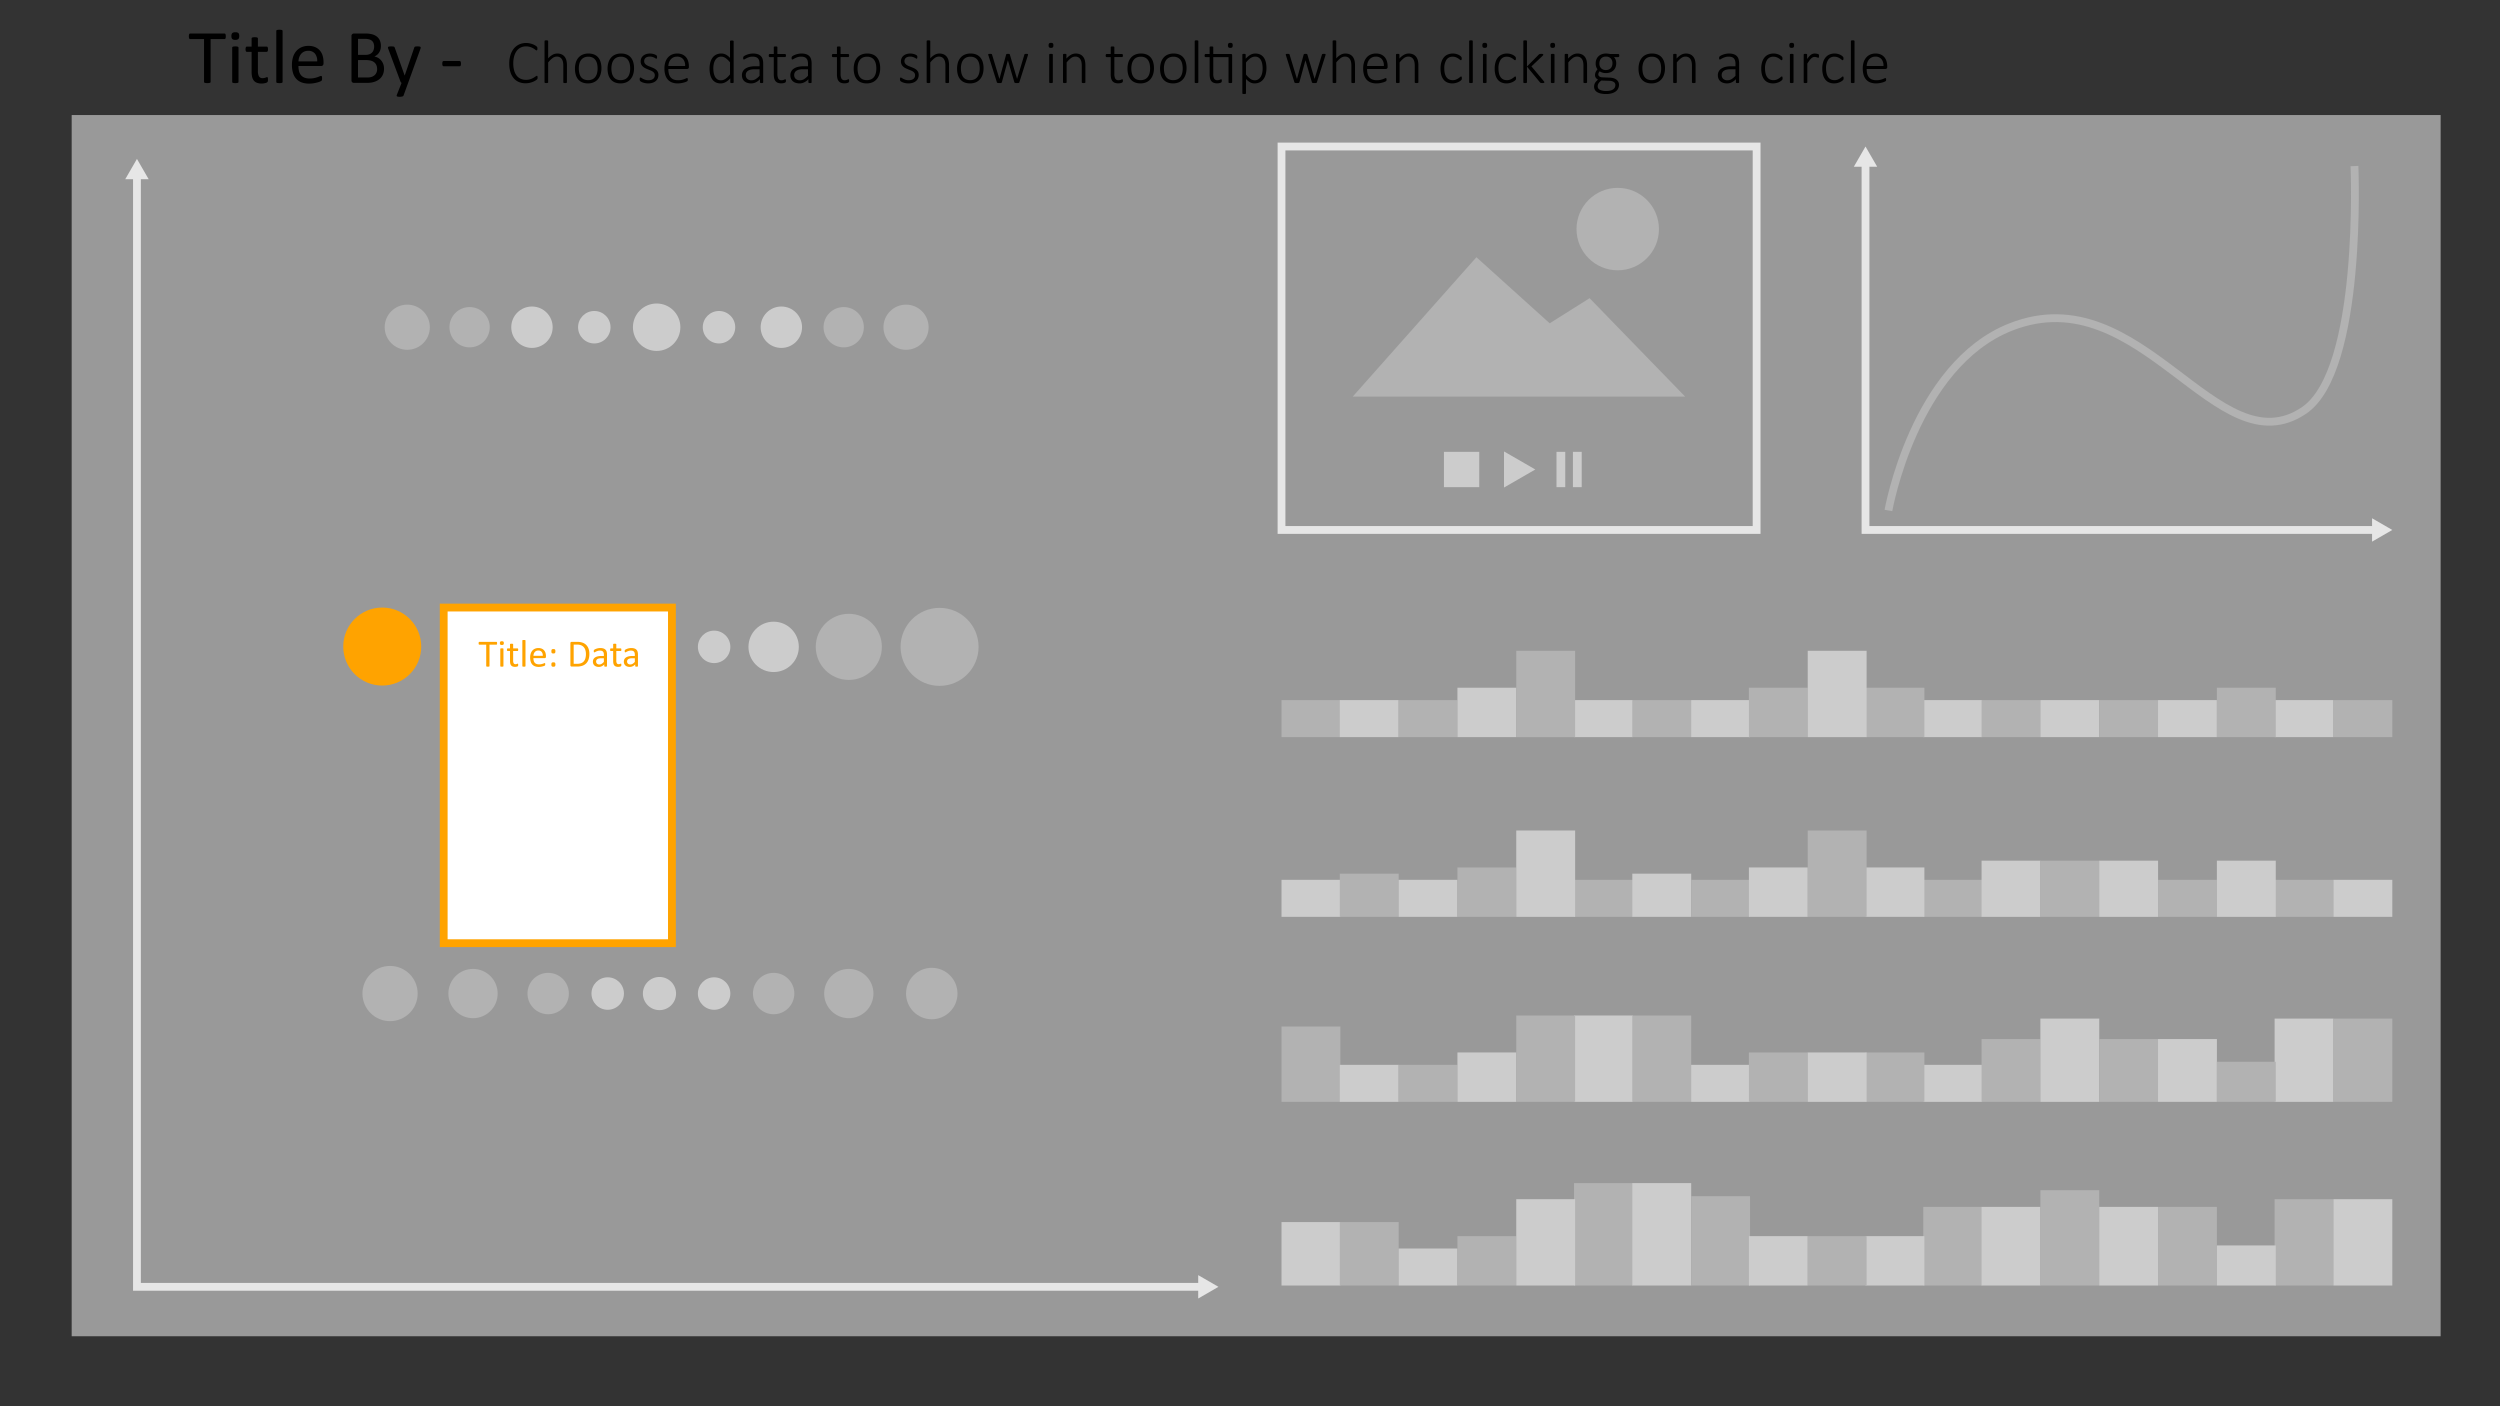 <svg id="Layer_1" data-name="Layer 1" xmlns="http://www.w3.org/2000/svg" viewBox="0 0 320 180"><rect x="0" y="0" width="320" height="180" fill="#333333" stroke="none"/><defs><style>.cls-1{fill:#646464;}.cls-2{fill:#999;}.cls-3,.cls-5{fill:none;}.cls-3{stroke:#ccc;}.cls-3,.cls-5,.cls-7{stroke-miterlimit:10;}.cls-4{fill:#ccc;}.cls-5{stroke:#646464;}.cls-6,.cls-7{fill:#fff;}.cls-6{opacity:0.5;}.cls-7{stroke:#ffa300;}.cls-8{fill:#ffa300;}</style></defs><circle class="cls-1" cx="120.266" cy="82.799" r="4.992"/><circle class="cls-1" cx="108.647" cy="82.799" r="4.231"/><circle class="cls-1" cx="60.547" cy="82.799" r="4.231"/><circle class="cls-2" cx="70.167" cy="82.799" r="3.222"/><circle class="cls-2" cx="99.026" cy="82.799" r="3.222"/><circle class="cls-2" cx="77.787" cy="82.799" r="2.077"/><circle class="cls-2" cx="84.412" cy="82.799" r="1.594"/><circle class="cls-2" cx="91.407" cy="82.799" r="2.077"/><circle class="cls-1" cx="119.266" cy="127.174" r="3.293"/><circle class="cls-1" cx="49.927" cy="127.174" r="3.534"/><circle class="cls-1" cx="108.647" cy="127.174" r="3.154"/><circle class="cls-1" cx="60.547" cy="127.174" r="3.154"/><circle class="cls-1" cx="70.167" cy="127.174" r="2.649"/><circle class="cls-1" cx="99.026" cy="127.174" r="2.649"/><circle class="cls-2" cx="77.787" cy="127.174" r="2.077"/><circle class="cls-2" cx="84.412" cy="127.174" r="2.122"/><circle class="cls-2" cx="91.407" cy="127.174" r="2.077"/><circle class="cls-1" cx="52.13" cy="41.884" r="2.89"/><circle class="cls-1" cx="115.973" cy="41.884" r="2.89"/><circle class="cls-1" cx="60.11" cy="41.884" r="2.579"/><circle class="cls-1" cx="107.993" cy="41.884" r="2.579"/><circle class="cls-2" cx="68.091" cy="41.884" r="2.649"/><circle class="cls-2" cx="100.012" cy="41.884" r="2.649"/><circle class="cls-2" cx="76.071" cy="41.884" r="2.077"/><circle class="cls-2" cx="84.051" cy="41.884" r="3.035"/><circle class="cls-2" cx="92.032" cy="41.884" r="2.077"/><polyline class="cls-3" points="17.53 22.496 17.53 164.714 153.808 164.714"/><polygon class="cls-4" points="16.034 22.934 17.53 20.343 19.026 22.934 16.034 22.934"/><polygon class="cls-4" points="153.371 166.21 155.961 164.714 153.371 163.218 153.371 166.21"/><rect class="cls-3" x="164.034" y="18.754" width="60.812" height="49.081"/><polygon class="cls-1" points="173.153 50.762 188.981 32.924 198.36 41.382 203.468 38.168 215.695 50.762 173.153 50.762"/><circle class="cls-1" cx="207.07" cy="29.323" r="5.276"/><polygon class="cls-2" points="196.516 60.094 192.514 62.405 192.514 57.784 196.516 60.094"/><rect class="cls-2" x="184.826" y="57.836" width="4.518" height="4.518"/><rect class="cls-2" x="199.231" y="57.836" width="1.12" height="4.518"/><rect class="cls-2" x="201.336" y="57.836" width="1.12" height="4.518"/><polyline class="cls-3" points="238.785 20.907 238.785 67.835 304.061 67.835"/><polygon class="cls-4" points="237.289 21.344 238.785 18.754 240.281 21.344 237.289 21.344"/><polygon class="cls-4" points="303.624 69.33 306.214 67.835 303.624 66.338 303.624 69.33"/><rect class="cls-1" x="164.034" y="89.615" width="7.535" height="4.736"/><rect class="cls-2" x="171.496" y="89.615" width="7.535" height="4.736"/><rect class="cls-1" x="179.024" y="89.615" width="7.535" height="4.736"/><rect class="cls-2" x="201.477" y="89.615" width="7.535" height="4.736"/><rect class="cls-1" x="208.938" y="89.615" width="7.535" height="4.736"/><rect class="cls-2" x="216.467" y="89.615" width="7.535" height="4.736"/><rect class="cls-2" x="246.179" y="89.615" width="7.535" height="4.736"/><rect class="cls-1" x="253.641" y="89.615" width="7.535" height="4.736"/><rect class="cls-2" x="261.169" y="89.615" width="7.535" height="4.736"/><rect class="cls-1" x="268.698" y="89.615" width="7.535" height="4.736"/><rect class="cls-2" x="276.227" y="89.615" width="7.535" height="4.736"/><rect class="cls-2" x="291.15" y="89.615" width="7.535" height="4.736"/><rect class="cls-1" x="298.679" y="89.615" width="7.535" height="4.736"/><rect class="cls-1" x="283.762" y="88.031" width="7.535" height="6.32"/><rect class="cls-2" x="186.553" y="88.031" width="7.535" height="6.32"/><rect class="cls-1" x="194.082" y="83.301" width="7.535" height="11.051"/><rect class="cls-1" x="223.861" y="88.031" width="7.535" height="6.32"/><rect class="cls-1" x="238.785" y="88.031" width="7.535" height="6.32"/><rect class="cls-2" x="231.39" y="83.301" width="7.535" height="11.051"/><rect class="cls-2" x="164.034" y="112.619" width="7.535" height="4.736"/><rect class="cls-1" x="171.496" y="111.83" width="7.535" height="5.525"/><rect class="cls-2" x="179.024" y="112.619" width="7.535" height="4.736"/><rect class="cls-1" x="201.477" y="112.619" width="7.535" height="4.736"/><rect class="cls-2" x="208.938" y="111.83" width="7.535" height="5.525"/><rect class="cls-1" x="216.467" y="112.619" width="7.535" height="4.736"/><rect class="cls-1" x="246.179" y="112.619" width="7.535" height="4.736"/><rect class="cls-2" x="253.641" y="110.167" width="7.535" height="7.189"/><rect class="cls-1" x="261.169" y="110.167" width="7.535" height="7.189"/><rect class="cls-2" x="268.698" y="110.167" width="7.535" height="7.189"/><rect class="cls-1" x="276.227" y="112.619" width="7.535" height="4.736"/><rect class="cls-1" x="291.15" y="112.619" width="7.535" height="4.736"/><rect class="cls-2" x="298.679" y="112.619" width="7.535" height="4.736"/><rect class="cls-2" x="283.762" y="110.167" width="7.535" height="7.189"/><rect class="cls-1" x="186.553" y="111.035" width="7.535" height="6.32"/><rect class="cls-2" x="194.082" y="106.305" width="7.535" height="11.051"/><rect class="cls-2" x="223.861" y="111.035" width="7.535" height="6.32"/><rect class="cls-2" x="238.785" y="111.035" width="7.535" height="6.32"/><rect class="cls-1" x="231.39" y="106.305" width="7.535" height="11.051"/><rect class="cls-1" x="164.034" y="131.394" width="7.535" height="9.641"/><rect class="cls-2" x="171.496" y="136.3" width="7.535" height="4.736"/><rect class="cls-1" x="179.024" y="136.3" width="7.535" height="4.736"/><rect class="cls-2" x="201.477" y="129.985" width="7.535" height="11.051"/><rect class="cls-1" x="208.938" y="129.985" width="7.535" height="11.051"/><rect class="cls-2" x="216.467" y="136.3" width="7.535" height="4.736"/><rect class="cls-2" x="246.179" y="136.3" width="7.535" height="4.736"/><rect class="cls-1" x="253.641" y="133.001" width="7.535" height="8.034"/><rect class="cls-2" x="261.169" y="130.38" width="7.535" height="10.656"/><rect class="cls-1" x="268.698" y="133.001" width="7.535" height="8.034"/><rect class="cls-2" x="276.227" y="133.001" width="7.535" height="8.034"/><rect class="cls-2" x="291.15" y="130.38" width="7.535" height="10.656"/><rect class="cls-1" x="298.679" y="130.38" width="7.535" height="10.656"/><rect class="cls-1" x="283.762" y="135.906" width="7.535" height="5.13"/><rect class="cls-2" x="186.553" y="134.716" width="7.535" height="6.32"/><rect class="cls-1" x="194.082" y="129.985" width="7.535" height="11.051"/><rect class="cls-1" x="223.861" y="134.716" width="7.535" height="6.32"/><rect class="cls-1" x="238.785" y="134.716" width="7.535" height="6.32"/><rect class="cls-2" x="231.39" y="134.716" width="7.535" height="6.32"/><rect class="cls-2" x="164.034" y="156.428" width="7.535" height="8.119"/><rect class="cls-1" x="171.496" y="156.428" width="7.535" height="8.119"/><rect class="cls-2" x="179.024" y="159.811" width="7.535" height="4.736"/><rect class="cls-1" x="201.477" y="151.438" width="7.535" height="13.109"/><rect class="cls-2" x="208.938" y="151.438" width="7.535" height="13.109"/><rect class="cls-1" x="216.467" y="153.115" width="7.535" height="11.432"/><rect class="cls-1" x="246.179" y="154.483" width="7.535" height="10.064"/><rect class="cls-2" x="253.641" y="154.483" width="7.535" height="10.064"/><rect class="cls-1" x="261.169" y="152.344" width="7.535" height="12.204"/><rect class="cls-2" x="268.698" y="154.483" width="7.535" height="10.064"/><rect class="cls-1" x="276.227" y="154.483" width="7.535" height="10.064"/><rect class="cls-1" x="291.15" y="153.496" width="7.535" height="11.051"/><rect class="cls-2" x="298.679" y="153.496" width="7.535" height="11.051"/><rect class="cls-2" x="283.762" y="159.417" width="7.535" height="5.13"/><rect class="cls-1" x="186.553" y="158.227" width="7.535" height="6.32"/><rect class="cls-2" x="194.082" y="153.496" width="7.535" height="11.051"/><rect class="cls-2" x="223.861" y="158.227" width="7.535" height="6.32"/><rect class="cls-2" x="238.785" y="158.227" width="7.535" height="6.32"/><rect class="cls-1" x="231.39" y="158.227" width="7.535" height="6.32"/><path class="cls-5" d="M241.719,65.341s3.269-18.63,15.689-23.498c16.747-6.564,26.354,18.251,37.51,10.692,7.583-5.138,6.453-31.278,6.453-31.278"/><rect class="cls-6" x="9.175" y="14.726" width="303.226" height="156.314"/><path d="M28.901,4.653a1.12,1.12,0,0,1-.01.161.33.33,0,0,1-.031.11.157.157,0,0,1-.054.061.135.135,0,0,1-.071.019H26.957v5.479a.115.115,0,0,1-.02.068.129.129,0,0,1-.068.047.857.857,0,0,1-.129.029,1.72,1.72,0,0,1-.402,0,.895.895,0,0,1-.133-.029.137.137,0,0,1-.068-.047.122.122,0,0,1-.02-.068V5.004H24.34a.136.136,0,0,1-.07-.019.131.131,0,0,1-.051-.061.458.458,0,0,1-.032-.11.87.87,0,0,1-.013-.161.916.916,0,0,1,.013-.164.497.497,0,0,1,.032-.114.131.131,0,0,1,.051-.064.136.136,0,0,1,.07-.02h4.395a.135.135,0,0,1,.071.02.154.154,0,0,1,.054.064.356.356,0,0,1,.031.114A1.18,1.18,0,0,1,28.901,4.653Z"/><path d="M30.62,4.609a.528.528,0,0,1-.107.386.575.575,0,0,1-.395.103.565.565,0,0,1-.389-.101.517.517,0,0,1-.105-.378.532.532,0,0,1,.107-.386.58.58,0,0,1,.396-.102.562.562,0,0,1,.388.1A.522.522,0,0,1,30.62,4.609Zm-.092,5.879a.108.108,0,0,1-.02.065.153.153,0,0,1-.065.047.465.465,0,0,1-.121.029,1.63,1.63,0,0,1-.201.01,1.567,1.567,0,0,1-.195-.01.503.503,0,0,1-.124-.029.133.133,0,0,1-.063-.047.114.114,0,0,1-.018-.065V6.093a.121.121,0,0,1,.018-.064.13.13,0,0,1,.063-.049.508.508,0,0,1,.124-.029,1.548,1.548,0,0,1,.195-.01,1.61,1.61,0,0,1,.201.01.469.469,0,0,1,.121.029.148.148,0,0,1,.065.049.115.115,0,0,1,.02.064Z"/><path d="M34.301,10.165a.982.982,0,0,1-.02.225.246.246,0,0,1-.059.122.354.354,0,0,1-.117.073.907.907,0,0,1-.178.056,2.155,2.155,0,0,1-.213.037,1.717,1.717,0,0,1-.225.015,1.685,1.685,0,0,1-.586-.091.937.937,0,0,1-.4-.273,1.125,1.125,0,0,1-.227-.463,2.757,2.757,0,0,1-.07-.662V6.635h-.615a.132.132,0,0,1-.117-.078A.542.542,0,0,1,31.43,6.303a.786.786,0,0,1,.013-.156.466.466,0,0,1,.032-.105.122.122,0,0,1,.051-.059.156.156,0,0,1,.07-.017h.611V4.921a.131.131,0,0,1,.017-.064.129.129,0,0,1,.064-.051.398.398,0,0,1,.125-.032,1.558,1.558,0,0,1,.195-.01,1.592,1.592,0,0,1,.199.01.37.37,0,0,1,.123.032.146.146,0,0,1,.062.051.108.108,0,0,1,.019.064V5.966H34.141a.142.142,0,0,1,.068.017.146.146,0,0,1,.051.059.331.331,0,0,1,.031.105,1.013,1.013,0,0,1,.01.156.546.546,0,0,1-.043.254.132.132,0,0,1-.117.078H33.012V9.086a1.389,1.389,0,0,0,.135.686.507.507,0,0,0,.48.232.887.887,0,0,0,.201-.021c.059-.016.11-.03.156-.047s.084-.031.117-.047a.231.231,0,0,1,.088-.021.097.097,0,0,1,.046.012.084.084,0,0,1,.034.047.532.532,0,0,1,.021.093A.882.882,0,0,1,34.301,10.165Z"/><path d="M36.172,10.488a.108.108,0,0,1-.02.065.152.152,0,0,1-.064.047.465.465,0,0,1-.121.029,1.63,1.63,0,0,1-.201.01,1.567,1.567,0,0,1-.195-.01.501.501,0,0,1-.124-.029.133.133,0,0,1-.064-.047.115.115,0,0,1-.018-.065V3.964a.116.116,0,0,1,.081-.117.501.501,0,0,1,.124-.029,1.548,1.548,0,0,1,.195-.01,1.61,1.61,0,0,1,.201.01.465.465,0,0,1,.121.029.148.148,0,0,1,.064.049.122.122,0,0,1,.02.068Z"/><path d="M41.41,8.1a.337.337,0,0,1-.096.272.332.332,0,0,1-.218.08H38.203a2.67,2.67,0,0,0,.073.659,1.268,1.268,0,0,0,.245.503,1.115,1.115,0,0,0,.447.322,1.768,1.768,0,0,0,.672.112A2.676,2.676,0,0,0,40.2,9.996a3.225,3.225,0,0,0,.425-.114c.119-.042.218-.081.294-.114a.465.465,0,0,1,.175-.052.122.122,0,0,1,.061.017.116.116,0,0,1,.041.052.353.353,0,0,1,.022.095,1.323,1.323,0,0,1,.007.149c0,.042-.001.079-.004.11s-.008.059-.013.082a.2.2,0,0,1-.024.066.283.283,0,0,1-.044.057.773.773,0,0,1-.159.088,2.365,2.365,0,0,1-.342.119,4.779,4.779,0,0,1-.485.105,3.626,3.626,0,0,1-.589.046,2.729,2.729,0,0,1-.949-.151,1.762,1.762,0,0,1-.685-.449,1.906,1.906,0,0,1-.42-.747A3.469,3.469,0,0,1,37.368,8.31a3.296,3.296,0,0,1,.146-1.019,2.136,2.136,0,0,1,.423-.766,1.853,1.853,0,0,1,.667-.484,2.196,2.196,0,0,1,.873-.168,2.122,2.122,0,0,1,.882.166,1.656,1.656,0,0,1,.599.447,1.789,1.789,0,0,1,.344.658,2.896,2.896,0,0,1,.109.809Zm-.81-.239a1.468,1.468,0,0,0-.282-.996,1.074,1.074,0,0,0-.882-.361,1.163,1.163,0,0,0-.525.112,1.143,1.143,0,0,0-.379.298,1.359,1.359,0,0,0-.235.433,1.775,1.775,0,0,0-.093.515Z"/><path d="M49.155,8.798a1.928,1.928,0,0,1-.075.55,1.626,1.626,0,0,1-.212.451,1.567,1.567,0,0,1-.33.352,1.923,1.923,0,0,1-.435.254,2.536,2.536,0,0,1-.518.154,3.582,3.582,0,0,1-.632.051h-1.65a.345.345,0,0,1-.213-.076.313.313,0,0,1-.1-.266V4.633a.313.313,0,0,1,.1-.266.345.345,0,0,1,.213-.076h1.436a3.345,3.345,0,0,1,.928.107,1.64,1.64,0,0,1,.603.312,1.301,1.301,0,0,1,.364.503,1.767,1.767,0,0,1,.121.674,1.724,1.724,0,0,1-.053.43,1.45,1.45,0,0,1-.159.378,1.245,1.245,0,0,1-.264.31,1.41,1.41,0,0,1-.364.225,1.537,1.537,0,0,1,.484.178,1.478,1.478,0,0,1,.393.33,1.527,1.527,0,0,1,.266.469A1.707,1.707,0,0,1,49.155,8.798ZM47.891,5.971a1.262,1.262,0,0,0-.064-.415.752.752,0,0,0-.199-.315.897.897,0,0,0-.355-.197,2,2,0,0,0-.58-.068h-.867V7.021H46.78a1.365,1.365,0,0,0,.526-.085.95.95,0,0,0,.331-.23.879.879,0,0,0,.192-.336A1.338,1.338,0,0,0,47.891,5.971Zm.381,2.876a1.293,1.293,0,0,0-.091-.498.938.938,0,0,0-.263-.361,1.152,1.152,0,0,0-.434-.222,2.383,2.383,0,0,0-.656-.076H45.825V9.916h1.219a1.646,1.646,0,0,0,.502-.068,1.122,1.122,0,0,0,.377-.203.906.906,0,0,0,.256-.334A1.084,1.084,0,0,0,48.272,8.847Z"/><path d="M52.241,10.61l-.586,1.616a.223.223,0,0,1-.148.12,1.201,1.201,0,0,1-.363.041,1.434,1.434,0,0,1-.205-.012.297.297,0,0,1-.12-.042.102.102,0,0,1-.046-.078.236.236,0,0,1,.023-.117l.606-1.528a.234.234,0,0,1-.082-.064.247.247,0,0,1-.055-.093L49.698,6.254a.481.481,0,0,1-.039-.161A.115.115,0,0,1,49.698,6a.25.25,0,0,1,.127-.047,1.858,1.858,0,0,1,.234-.012c.098,0,.174.002.229.008a.466.466,0,0,1,.133.026.142.142,0,0,1,.07.056.768.768,0,0,1,.047.101l1.254,3.525h.016l1.211-3.545a.225.225,0,0,1,.07-.12.335.335,0,0,1,.125-.039,1.821,1.821,0,0,1,.238-.012,1.752,1.752,0,0,1,.225.012.275.275,0,0,1,.13.047.112.112,0,0,1,.042.093.48.48,0,0,1-.029.146Z"/><path d="M59.004,8.144a.553.553,0,0,1-.045.264.14.14,0,0,1-.127.073h-2.041a.141.141,0,0,1-.131-.076.55.55,0,0,1-.045-.261.538.538,0,0,1,.045-.259.142.142,0,0,1,.131-.073h2.041a.166.166,0,0,1,.071.015.121.121,0,0,1,.054.057.395.395,0,0,1,.034.104A.786.786,0,0,1,59.004,8.144Z"/><path d="M68.813,9.922A.649.649,0,0,1,68.809,10a.292.292,0,0,1-.012.062.185.185,0,0,1-.021.051.288.288,0,0,1-.051.06,1.212,1.212,0,0,1-.162.121,1.959,1.959,0,0,1-.315.166,2.618,2.618,0,0,1-.435.141,2.341,2.341,0,0,1-.543.059,2.173,2.173,0,0,1-.863-.166,1.761,1.761,0,0,1-.658-.486,2.243,2.243,0,0,1-.418-.789,3.584,3.584,0,0,1-.146-1.07A3.664,3.664,0,0,1,65.34,7.041a2.461,2.461,0,0,1,.44-.832,1.916,1.916,0,0,1,.68-.523,2.081,2.081,0,0,1,.877-.182,2.23,2.23,0,0,1,.44.043,2.6,2.6,0,0,1,.393.109,1.831,1.831,0,0,1,.322.152,1.103,1.103,0,0,1,.195.139.454.454,0,0,1,.066.076.18.18,0,0,1,.021.053.315.315,0,0,1,.012.066.708.708,0,0,1,.004.084.689.689,0,0,1-.006.096.232.232,0,0,1-.02.07.116.116,0,0,1-.033.045.07.07,0,0,1-.047.016.291.291,0,0,1-.154-.08,2.377,2.377,0,0,0-.262-.178,2.053,2.053,0,0,0-.397-.178,1.72,1.72,0,0,0-.559-.08,1.494,1.494,0,0,0-.652.143,1.415,1.415,0,0,0-.51.42,2.086,2.086,0,0,0-.332.684,3.334,3.334,0,0,0-.119.934,3.352,3.352,0,0,0,.109.894,1.912,1.912,0,0,0,.316.658,1.36,1.36,0,0,0,.512.408,1.631,1.631,0,0,0,.691.141,1.714,1.714,0,0,0,.553-.08,2.201,2.201,0,0,0,.404-.178,2.865,2.865,0,0,0,.275-.178.325.325,0,0,1,.166-.08.068.068,0,0,1,.039.01.066.066,0,0,1,.025.035.299.299,0,0,1,.016.068A.792.792,0,0,1,68.813,9.922Z"/><path d="M72.567,10.531a.081.081,0,0,1-.012.043.08.08,0,0,1-.037.031.268.268,0,0,1-.07.02.689.689,0,0,1-.111.008.732.732,0,0,1-.115-.008.292.292,0,0,1-.07-.02.085.085,0,0,1-.037-.031.081.081,0,0,1-.012-.043V8.434a2.272,2.272,0,0,0-.051-.533,1.031,1.031,0,0,0-.152-.352.694.694,0,0,0-.26-.227.804.804,0,0,0-.369-.08.924.924,0,0,0-.539.191,2.961,2.961,0,0,0-.567.562v2.535a.081.081,0,0,1-.012.043.079.079,0,0,1-.037.031.267.267,0,0,1-.07.02.724.724,0,0,1-.115.008.707.707,0,0,1-.111-.008.324.324,0,0,1-.072-.02.075.075,0,0,1-.037-.031.102.102,0,0,1-.01-.043V5.266a.102.102,0,0,1,.01-.043.083.083,0,0,1,.037-.033.246.246,0,0,1,.072-.019.892.892,0,0,1,.111-.006.915.915,0,0,1,.115.006.21.21,0,0,1,.07.019.089.089,0,0,1,.037.033.081.081,0,0,1,.012.043v2.207a2.131,2.131,0,0,1,.578-.471,1.241,1.241,0,0,1,.578-.15,1.316,1.316,0,0,1,.586.117,1.033,1.033,0,0,1,.385.316,1.288,1.288,0,0,1,.211.465,2.748,2.748,0,0,1,.065.641Z"/><path d="M76.985,8.727a2.625,2.625,0,0,1-.109.777,1.763,1.763,0,0,1-.326.617,1.476,1.476,0,0,1-.541.408,1.813,1.813,0,0,1-.754.146,1.863,1.863,0,0,1-.725-.131,1.37,1.37,0,0,1-.52-.375,1.616,1.616,0,0,1-.312-.592,2.768,2.768,0,0,1-.104-.785,2.69,2.69,0,0,1,.107-.777,1.729,1.729,0,0,1,.324-.615,1.485,1.485,0,0,1,.541-.404,1.843,1.843,0,0,1,.758-.145,1.879,1.879,0,0,1,.725.129,1.336,1.336,0,0,1,.518.373,1.631,1.631,0,0,1,.312.592A2.686,2.686,0,0,1,76.985,8.727Zm-.492.043a2.743,2.743,0,0,0-.059-.574,1.4,1.4,0,0,0-.195-.482.974.974,0,0,0-.367-.332,1.207,1.207,0,0,0-.574-.123,1.234,1.234,0,0,0-.547.113,1.012,1.012,0,0,0-.377.314,1.378,1.378,0,0,0-.217.475,2.369,2.369,0,0,0-.07.59,2.787,2.787,0,0,0,.059.58,1.397,1.397,0,0,0,.195.482.986.986,0,0,0,.367.328,1.399,1.399,0,0,0,1.121.008,1.008,1.008,0,0,0,.377-.312,1.359,1.359,0,0,0,.217-.473A2.384,2.384,0,0,0,76.493,8.77Z"/><path d="M81.157,8.727a2.625,2.625,0,0,1-.109.777,1.763,1.763,0,0,1-.326.617,1.476,1.476,0,0,1-.541.408,1.813,1.813,0,0,1-.754.146,1.863,1.863,0,0,1-.725-.131,1.371,1.371,0,0,1-.52-.375,1.619,1.619,0,0,1-.312-.592,2.772,2.772,0,0,1-.103-.785,2.69,2.69,0,0,1,.107-.777,1.731,1.731,0,0,1,.324-.615,1.484,1.484,0,0,1,.541-.404,1.843,1.843,0,0,1,.758-.145,1.88,1.88,0,0,1,.725.129,1.336,1.336,0,0,1,.518.373,1.633,1.633,0,0,1,.312.592A2.686,2.686,0,0,1,81.157,8.727Zm-.492.043a2.743,2.743,0,0,0-.059-.574,1.4,1.4,0,0,0-.195-.482.973.973,0,0,0-.367-.332,1.208,1.208,0,0,0-.574-.123,1.234,1.234,0,0,0-.547.113,1.011,1.011,0,0,0-.377.314,1.378,1.378,0,0,0-.217.475,2.364,2.364,0,0,0-.07.59,2.78,2.78,0,0,0,.059.58,1.397,1.397,0,0,0,.195.482.986.986,0,0,0,.367.328A1.399,1.399,0,0,0,80,10.149a1.007,1.007,0,0,0,.377-.312,1.355,1.355,0,0,0,.217-.473A2.379,2.379,0,0,0,80.664,8.77Z"/><path d="M84.278,9.59a1.065,1.065,0,0,1-.094.455.951.951,0,0,1-.268.342,1.217,1.217,0,0,1-.416.215,1.809,1.809,0,0,1-.535.074,1.982,1.982,0,0,1-.348-.029,2.033,2.033,0,0,1-.297-.074,1.412,1.412,0,0,1-.225-.096.785.785,0,0,1-.135-.09.238.238,0,0,1-.062-.098.516.516,0,0,1-.019-.156.488.488,0,0,1,.008-.09.398.398,0,0,1,.019-.066.092.092,0,0,1,.031-.041.077.077,0,0,1,.043-.014.264.264,0,0,1,.125.055,2.358,2.358,0,0,0,.205.119,1.834,1.834,0,0,0,.293.119,1.29,1.29,0,0,0,.393.055,1.269,1.269,0,0,0,.328-.039.781.781,0,0,0,.258-.117.523.523,0,0,0,.17-.201.633.633,0,0,0,.061-.287.472.472,0,0,0-.078-.277.734.734,0,0,0-.205-.197,1.571,1.571,0,0,0-.289-.148c-.107-.043-.219-.087-.332-.133s-.224-.096-.332-.15a1.288,1.288,0,0,1-.289-.199.934.934,0,0,1-.205-.281.918.918,0,0,1-.078-.395.974.974,0,0,1,.07-.361.898.898,0,0,1,.217-.318,1.091,1.091,0,0,1,.375-.227,1.53,1.53,0,0,1,.541-.086,1.589,1.589,0,0,1,.264.021,1.612,1.612,0,0,1,.238.057,1.174,1.174,0,0,1,.185.076.876.876,0,0,1,.119.072.216.216,0,0,1,.055.053.139.139,0,0,1,.02.045.348.348,0,0,1,.01.057.623.623,0,0,1,.004.08.541.541,0,0,1-.006.084.28.28,0,0,1-.018.064.096.096,0,0,1-.029.041.067.067,0,0,1-.041.014.203.203,0,0,1-.094-.043,1.398,1.398,0,0,0-.164-.094,1.505,1.505,0,0,0-.242-.094,1.12,1.12,0,0,0-.324-.043,1.106,1.106,0,0,0-.322.043.638.638,0,0,0-.229.121.507.507,0,0,0-.135.184.595.595,0,0,0-.045.231.514.514,0,0,0,.078.289.747.747,0,0,0,.207.203,1.585,1.585,0,0,0,.293.152c.109.044.221.089.334.133s.225.093.334.146a1.338,1.338,0,0,1,.293.193.863.863,0,0,1,.207.272A.844.844,0,0,1,84.278,9.59Z"/><path d="M88.176,8.582a.221.221,0,0,1-.074.193.249.249,0,0,1-.144.053h-2.41a2.519,2.519,0,0,0,.064.594,1.182,1.182,0,0,0,.213.455.966.966,0,0,0,.387.291,1.504,1.504,0,0,0,.586.102,2.077,2.077,0,0,0,.441-.043,2.49,2.49,0,0,0,.338-.096c.096-.035.174-.067.234-.096a.386.386,0,0,1,.131-.043.081.081,0,0,1,.043.012.079.079,0,0,1,.031.037.234.234,0,0,1,.018.064.682.682,0,0,1,.006.098.297.297,0,0,1-.004.053.324.324,0,0,1-.01.047.153.153,0,0,1-.018.041.182.182,0,0,1-.031.039.564.564,0,0,1-.121.068,1.827,1.827,0,0,1-.266.098,3.74,3.74,0,0,1-.381.088,2.598,2.598,0,0,1-.467.039,1.995,1.995,0,0,1-.727-.123,1.365,1.365,0,0,1-.531-.363,1.6,1.6,0,0,1-.326-.596,2.764,2.764,0,0,1-.111-.824,2.623,2.623,0,0,1,.115-.805,1.727,1.727,0,0,1,.33-.604,1.431,1.431,0,0,1,.518-.379,1.689,1.689,0,0,1,.674-.131,1.577,1.577,0,0,1,.68.133,1.304,1.304,0,0,1,.463.357,1.433,1.433,0,0,1,.266.521,2.263,2.263,0,0,1,.084.625Zm-.48-.137a1.271,1.271,0,0,0-.258-.879.974.974,0,0,0-.785-.316,1.043,1.043,0,0,0-.467.1,1.054,1.054,0,0,0-.34.264,1.188,1.188,0,0,0-.213.381,1.664,1.664,0,0,0-.086.451Z"/><path d="M93.907,10.531a.098.098,0,0,1-.01.047.067.067,0,0,1-.035.031.234.234,0,0,1-.064.018.67.67,0,0,1-.098.006.76.76,0,0,1-.103-.006A.25.25,0,0,1,93.53,10.61a.106.106,0,0,1-.039-.031.08.08,0,0,1-.014-.047v-.508a2.505,2.505,0,0,1-.582.478,1.284,1.284,0,0,1-.656.174,1.338,1.338,0,0,1-.652-.148,1.242,1.242,0,0,1-.439-.402,1.784,1.784,0,0,1-.248-.596,3.268,3.268,0,0,1-.078-.725,3.134,3.134,0,0,1,.098-.811,1.795,1.795,0,0,1,.289-.615,1.294,1.294,0,0,1,.473-.391,1.479,1.479,0,0,1,.652-.137,1.222,1.222,0,0,1,.586.143,2.044,2.044,0,0,1,.523.42V5.285a.102.102,0,0,1,.01-.043.075.075,0,0,1,.037-.031.33.33,0,0,1,.072-.019.707.707,0,0,1,.111-.008.724.724,0,0,1,.115.008.272.272,0,0,1,.07.019.08.08,0,0,1,.037.031.081.081,0,0,1,.012.043Zm-.465-2.551a2.853,2.853,0,0,0-.565-.543A.984.984,0,0,0,92.309,7.25a.806.806,0,0,0-.461.129,1.017,1.017,0,0,0-.312.34,1.639,1.639,0,0,0-.176.477,2.68,2.68,0,0,0-.055.539,3.42,3.42,0,0,0,.047.57,1.671,1.671,0,0,0,.16.494.958.958,0,0,0,.301.348.802.802,0,0,0,.469.131.952.952,0,0,0,.274-.039,1.096,1.096,0,0,0,.273-.129,1.936,1.936,0,0,0,.291-.233,3.654,3.654,0,0,0,.322-.353Z"/><path d="M97.688,10.531a.073.073,0,0,1-.025.061.156.156,0,0,1-.066.031.479.479,0,0,1-.111.01.538.538,0,0,1-.113-.01.165.165,0,0,1-.072-.031.076.076,0,0,1-.025-.061V10.137a1.774,1.774,0,0,1-.525.398,1.337,1.337,0,0,1-.596.141,1.61,1.61,0,0,1-.498-.072,1.049,1.049,0,0,1-.373-.207.903.903,0,0,1-.234-.326,1.08,1.08,0,0,1-.082-.43A.981.981,0,0,1,95.43,8.77a1.652,1.652,0,0,1,.535-.217,3.12,3.12,0,0,1,.695-.072h.562V8.176a1.546,1.546,0,0,0-.047-.4.698.698,0,0,0-.152-.291.642.642,0,0,0-.273-.176,1.248,1.248,0,0,0-.41-.059,1.445,1.445,0,0,0-.422.057,2.118,2.118,0,0,0-.328.127c-.094.047-.171.089-.232.127a.302.302,0,0,1-.131.057A.126.126,0,0,1,95.184,7.61a.072.072,0,0,1-.033-.029.159.159,0,0,1-.02-.055.474.474,0,0,1-.006-.08.583.583,0,0,1,.012-.131.214.214,0,0,1,.061-.098.798.798,0,0,1,.174-.115,2.233,2.233,0,0,1,.287-.123,2.364,2.364,0,0,1,.35-.092,2.034,2.034,0,0,1,.375-.035,1.86,1.86,0,0,1,.613.088.993.993,0,0,1,.404.252.937.937,0,0,1,.221.404,2.022,2.022,0,0,1,.066.545ZM97.223,8.864h-.644a2.106,2.106,0,0,0-.492.051,1.038,1.038,0,0,0-.351.148.633.633,0,0,0-.209.234.697.697,0,0,0-.068.312.635.635,0,0,0,.193.486.765.765,0,0,0,.545.182.998.998,0,0,0,.518-.143,2.292,2.292,0,0,0,.51-.439Z"/><path d="M100.602,10.321a.502.502,0,0,1-.014.133.171.171,0,0,1-.043.08.277.277,0,0,1-.086.055.734.734,0,0,1-.131.043,1.439,1.439,0,0,1-.156.027,1.289,1.289,0,0,1-.16.01,1.253,1.253,0,0,1-.445-.07.713.713,0,0,1-.301-.213.887.887,0,0,1-.17-.361,2.214,2.214,0,0,1-.053-.516V7.309H98.516A.099.099,0,0,1,98.43,7.26a.277.277,0,0,1-.031-.146.458.458,0,0,1,.008-.088.233.233,0,0,1,.024-.062.111.111,0,0,1,.037-.037.102.102,0,0,1,.049-.012h.527V6.047a.104.104,0,0,1,.01-.043A.084.084,0,0,1,99.09,5.971a.248.248,0,0,1,.072-.019.872.872,0,0,1,.111-.006.897.897,0,0,1,.115.006.211.211,0,0,1,.07.019.09.09,0,0,1,.037.033.081.081,0,0,1,.012.043v.867h.977a.095.095,0,0,1,.086.049.181.181,0,0,1,.023.062.384.384,0,0,1,.008.088.257.257,0,0,1-.033.146.098.098,0,0,1-.084.049h-.977V9.446a1.315,1.315,0,0,0,.115.613.436.436,0,0,0,.42.211.7.7,0,0,0,.17-.02,1.047,1.047,0,0,0,.135-.043c.039-.016.072-.03.1-.043a.178.178,0,0,1,.072-.02.078.078,0,0,1,.035.008.052.052,0,0,1,.025.029.218.218,0,0,1,.016.055A.499.499,0,0,1,100.602,10.321Z"/><path d="M103.887,10.531a.073.073,0,0,1-.025.061.155.155,0,0,1-.066.031.478.478,0,0,1-.111.01.538.538,0,0,1-.113-.01.165.165,0,0,1-.072-.031.076.076,0,0,1-.025-.061V10.137a1.774,1.774,0,0,1-.525.398,1.338,1.338,0,0,1-.596.141,1.611,1.611,0,0,1-.498-.072,1.047,1.047,0,0,1-.373-.207.904.904,0,0,1-.234-.326,1.08,1.08,0,0,1-.082-.43.981.981,0,0,1,.465-.871,1.652,1.652,0,0,1,.535-.217,3.12,3.12,0,0,1,.695-.072h.562V8.176a1.546,1.546,0,0,0-.047-.4.697.697,0,0,0-.152-.291.642.642,0,0,0-.273-.176,1.247,1.247,0,0,0-.41-.059,1.445,1.445,0,0,0-.422.057,2.118,2.118,0,0,0-.328.127c-.094.047-.171.089-.232.127a.303.303,0,0,1-.131.057.126.126,0,0,1-.043-.008A.072.072,0,0,1,101.35,7.58a.157.157,0,0,1-.019-.055.473.473,0,0,1-.006-.08.583.583,0,0,1,.012-.131.214.214,0,0,1,.061-.098.798.798,0,0,1,.174-.115,2.233,2.233,0,0,1,.287-.123,2.364,2.364,0,0,1,.35-.092,2.034,2.034,0,0,1,.375-.035,1.86,1.86,0,0,1,.613.088.992.992,0,0,1,.404.252.936.936,0,0,1,.221.404,2.022,2.022,0,0,1,.066.545Zm-.465-1.668h-.645a2.106,2.106,0,0,0-.492.051,1.038,1.038,0,0,0-.351.148.633.633,0,0,0-.209.234.697.697,0,0,0-.068.312.635.635,0,0,0,.193.486.765.765,0,0,0,.545.182.997.997,0,0,0,.518-.143,2.292,2.292,0,0,0,.51-.439Z"/><path d="M108.688,10.321a.498.498,0,0,1-.014.133.17.17,0,0,1-.043.08.277.277,0,0,1-.086.055.731.731,0,0,1-.131.043,1.434,1.434,0,0,1-.156.027,1.288,1.288,0,0,1-.16.01,1.253,1.253,0,0,1-.445-.07.714.714,0,0,1-.301-.213.888.888,0,0,1-.17-.361,2.22,2.22,0,0,1-.053-.516V7.309h-.527a.099.099,0,0,1-.086-.049.277.277,0,0,1-.031-.146.45.45,0,0,1,.008-.088.229.229,0,0,1,.023-.062.112.112,0,0,1,.037-.037.102.102,0,0,1,.049-.012h.527V6.047a.102.102,0,0,1,.01-.043.083.083,0,0,1,.037-.033.246.246,0,0,1,.072-.019.873.873,0,0,1,.111-.006.896.896,0,0,1,.115.006.21.21,0,0,1,.07.019.089.089,0,0,1,.037.033.081.081,0,0,1,.012.043v.867h.977a.095.095,0,0,1,.086.049.181.181,0,0,1,.024.062.39.39,0,0,1,.008.088.258.258,0,0,1-.033.146.098.098,0,0,1-.084.049h-.977V9.446a1.313,1.313,0,0,0,.115.613.436.436,0,0,0,.42.211.7.7,0,0,0,.17-.02,1.054,1.054,0,0,0,.135-.043c.039-.016.072-.03.1-.043a.178.178,0,0,1,.072-.02.078.078,0,0,1,.035.008.051.051,0,0,1,.025.029.218.218,0,0,1,.016.055A.497.497,0,0,1,108.688,10.321Z"/><path d="M112.664,8.727a2.625,2.625,0,0,1-.109.777,1.763,1.763,0,0,1-.326.617,1.476,1.476,0,0,1-.541.408,1.813,1.813,0,0,1-.754.146,1.863,1.863,0,0,1-.725-.131,1.371,1.371,0,0,1-.52-.375,1.619,1.619,0,0,1-.312-.592,2.772,2.772,0,0,1-.103-.785,2.693,2.693,0,0,1,.107-.777,1.731,1.731,0,0,1,.324-.615,1.485,1.485,0,0,1,.541-.404,1.843,1.843,0,0,1,.758-.145,1.879,1.879,0,0,1,.725.129,1.336,1.336,0,0,1,.518.373,1.631,1.631,0,0,1,.312.592A2.686,2.686,0,0,1,112.664,8.727Zm-.492.043a2.743,2.743,0,0,0-.059-.574,1.4,1.4,0,0,0-.195-.482.974.974,0,0,0-.367-.332,1.208,1.208,0,0,0-.574-.123,1.234,1.234,0,0,0-.547.113,1.012,1.012,0,0,0-.377.314,1.378,1.378,0,0,0-.217.475,2.364,2.364,0,0,0-.07.59,2.78,2.78,0,0,0,.059.58,1.397,1.397,0,0,0,.195.482.986.986,0,0,0,.367.328,1.399,1.399,0,0,0,1.121.008,1.008,1.008,0,0,0,.377-.312,1.357,1.357,0,0,0,.217-.473A2.379,2.379,0,0,0,112.172,8.77Z"/><path d="M117.594,9.59a1.065,1.065,0,0,1-.094.455.951.951,0,0,1-.268.342,1.217,1.217,0,0,1-.416.215,1.809,1.809,0,0,1-.535.074,1.982,1.982,0,0,1-.348-.029,2.033,2.033,0,0,1-.297-.074,1.412,1.412,0,0,1-.225-.096.785.785,0,0,1-.135-.09.238.238,0,0,1-.062-.098.516.516,0,0,1-.019-.156.488.488,0,0,1,.008-.09.398.398,0,0,1,.019-.066.093.093,0,0,1,.031-.041.077.077,0,0,1,.043-.014.264.264,0,0,1,.125.055,2.358,2.358,0,0,0,.205.119,1.834,1.834,0,0,0,.293.119,1.29,1.29,0,0,0,.393.055,1.269,1.269,0,0,0,.328-.039.781.781,0,0,0,.258-.117.523.523,0,0,0,.17-.201.633.633,0,0,0,.061-.287.472.472,0,0,0-.078-.277.733.733,0,0,0-.205-.197,1.571,1.571,0,0,0-.289-.148c-.107-.043-.219-.087-.332-.133s-.224-.096-.332-.15a1.288,1.288,0,0,1-.289-.199.934.934,0,0,1-.205-.281.918.918,0,0,1-.078-.395.974.974,0,0,1,.07-.361.899.899,0,0,1,.217-.318,1.091,1.091,0,0,1,.375-.227,1.531,1.531,0,0,1,.541-.086,1.589,1.589,0,0,1,.264.021,1.612,1.612,0,0,1,.238.057,1.174,1.174,0,0,1,.185.076.876.876,0,0,1,.119.072.219.219,0,0,1,.055.053.141.141,0,0,1,.02.045.348.348,0,0,1,.01.057.621.621,0,0,1,.004.08.54.54,0,0,1-.006.084.28.28,0,0,1-.018.064.096.096,0,0,1-.029.041.067.067,0,0,1-.041.014.202.202,0,0,1-.094-.043,1.401,1.401,0,0,0-.164-.094,1.501,1.501,0,0,0-.242-.094,1.12,1.12,0,0,0-.324-.043,1.106,1.106,0,0,0-.322.043.638.638,0,0,0-.229.121.507.507,0,0,0-.135.184.595.595,0,0,0-.045.231.514.514,0,0,0,.078.289.747.747,0,0,0,.207.203,1.585,1.585,0,0,0,.293.152c.109.044.221.089.334.133s.225.093.334.146a1.338,1.338,0,0,1,.293.193.861.861,0,0,1,.207.272A.844.844,0,0,1,117.594,9.59Z"/><path d="M121.477,10.531a.081.081,0,0,1-.012.043.079.079,0,0,1-.037.031.267.267,0,0,1-.07.02.688.688,0,0,1-.111.008.734.734,0,0,1-.115-.008.292.292,0,0,1-.07-.02.085.085,0,0,1-.037-.031.081.081,0,0,1-.012-.043V8.434a2.266,2.266,0,0,0-.051-.533,1.033,1.033,0,0,0-.152-.352.693.693,0,0,0-.26-.227.803.803,0,0,0-.369-.08.924.924,0,0,0-.539.191,2.958,2.958,0,0,0-.566.562v2.535a.081.081,0,0,1-.012.043.079.079,0,0,1-.037.031.268.268,0,0,1-.07.02.725.725,0,0,1-.115.008.706.706,0,0,1-.111-.008.327.327,0,0,1-.072-.02.076.076,0,0,1-.037-.031.104.104,0,0,1-.01-.043V5.266a.104.104,0,0,1,.01-.043.084.084,0,0,1,.037-.033.248.248,0,0,1,.072-.019.891.891,0,0,1,.111-.006.916.916,0,0,1,.115.006.211.211,0,0,1,.07.019.089.089,0,0,1,.037.033.081.081,0,0,1,.012.043v2.207a2.131,2.131,0,0,1,.578-.471,1.242,1.242,0,0,1,.578-.15,1.316,1.316,0,0,1,.586.117,1.033,1.033,0,0,1,.385.316,1.291,1.291,0,0,1,.211.465,2.749,2.749,0,0,1,.064.641Z"/><path d="M125.895,8.727a2.622,2.622,0,0,1-.109.777,1.761,1.761,0,0,1-.326.617,1.477,1.477,0,0,1-.541.408,1.814,1.814,0,0,1-.754.146,1.864,1.864,0,0,1-.725-.131,1.371,1.371,0,0,1-.52-.375,1.616,1.616,0,0,1-.312-.592,2.769,2.769,0,0,1-.103-.785,2.69,2.69,0,0,1,.107-.777,1.732,1.732,0,0,1,.324-.615,1.486,1.486,0,0,1,.541-.404,1.844,1.844,0,0,1,.758-.145,1.88,1.88,0,0,1,.725.129,1.335,1.335,0,0,1,.517.373,1.631,1.631,0,0,1,.312.592A2.683,2.683,0,0,1,125.895,8.727Zm-.492.043a2.736,2.736,0,0,0-.059-.574,1.398,1.398,0,0,0-.195-.482.974.974,0,0,0-.367-.332,1.207,1.207,0,0,0-.574-.123,1.234,1.234,0,0,0-.547.113,1.01,1.01,0,0,0-.377.314,1.376,1.376,0,0,0-.217.475,2.364,2.364,0,0,0-.07.59,2.78,2.78,0,0,0,.059.58,1.395,1.395,0,0,0,.195.482.986.986,0,0,0,.367.328,1.399,1.399,0,0,0,1.121.008,1.007,1.007,0,0,0,.377-.312,1.357,1.357,0,0,0,.217-.473A2.379,2.379,0,0,0,125.403,8.77Z"/><path d="M131.59,6.989a.202.202,0,0,1-.006.045c-.004.017-.008.036-.014.057l-1.094,3.441a.095.095,0,0,1-.029.051.158.158,0,0,1-.057.031.393.393,0,0,1-.092.016c-.037.003-.082.004-.135.004q-.082,0-.141-.006a.499.499,0,0,1-.096-.018.168.168,0,0,1-.059-.031.107.107,0,0,1-.029-.047l-.82-2.789-.008-.031-.008.031-.766,2.789a.092.092,0,0,1-.031.051.182.182,0,0,1-.064.031.509.509,0,0,1-.1.016c-.039.003-.083.004-.133.004a1.288,1.288,0,0,1-.133-.006.497.497,0,0,1-.092-.018.15.15,0,0,1-.057-.031.113.113,0,0,1-.027-.047L126.516,7.09a.295.295,0,0,1-.018-.055.233.233,0,0,1-.006-.047.088.088,0,0,1,.012-.047.077.077,0,0,1,.039-.029.297.297,0,0,1,.07-.014c.029-.003.064-.004.105-.004a1.198,1.198,0,0,1,.133.006.258.258,0,0,1,.076.018.08.08,0,0,1,.037.031.174.174,0,0,1,.02.047l.934,3.086.008.027.008-.027.848-3.086a.174.174,0,0,1,.021-.047.106.106,0,0,1,.039-.031.263.263,0,0,1,.07-.018.926.926,0,0,1,.115-.006.825.825,0,0,1,.109.006.263.263,0,0,1,.07.018.081.081,0,0,1,.039.031.174.174,0,0,1,.019.047l.914,3.086.008.027.004-.027.93-3.086a.172.172,0,0,1,.021-.047.104.104,0,0,1,.041-.031.293.293,0,0,1,.076-.018,1.118,1.118,0,0,1,.127-.006.961.961,0,0,1,.102.004.188.188,0,0,1,.062.016.062.062,0,0,1,.031.029A.1.1,0,0,1,131.59,6.989Z"/><path d="M134.832,5.805a.359.359,0,0,1-.066.254.342.342,0,0,1-.242.066.334.334,0,0,1-.236-.065.362.362,0,0,1-.065-.252.364.364,0,0,1,.066-.254.344.344,0,0,1,.242-.066.332.332,0,0,1,.236.064A.363.363,0,0,1,134.832,5.805Zm-.07,4.726a.081.081,0,0,1-.012.043.079.079,0,0,1-.037.031.268.268,0,0,1-.07.02.725.725,0,0,1-.115.008.706.706,0,0,1-.111-.008.327.327,0,0,1-.072-.02.076.076,0,0,1-.037-.031.104.104,0,0,1-.01-.043V6.996a.104.104,0,0,1,.01-.043.084.084,0,0,1,.037-.033.248.248,0,0,1,.072-.02.891.891,0,0,1,.111-.006.916.916,0,0,1,.115.006.211.211,0,0,1,.07.02.089.089,0,0,1,.037.033.081.081,0,0,1,.012.043Z"/><path d="M138.93,10.531a.081.081,0,0,1-.012.043.08.08,0,0,1-.037.031.267.267,0,0,1-.07.02.688.688,0,0,1-.111.008.731.731,0,0,1-.115-.008.291.291,0,0,1-.07-.02.086.086,0,0,1-.037-.031.081.081,0,0,1-.012-.043V8.434a2.266,2.266,0,0,0-.051-.533,1.031,1.031,0,0,0-.152-.352.693.693,0,0,0-.26-.227.803.803,0,0,0-.369-.08.924.924,0,0,0-.539.191,2.961,2.961,0,0,0-.566.562v2.535a.081.081,0,0,1-.012.043.079.079,0,0,1-.037.031.267.267,0,0,1-.07.02.724.724,0,0,1-.115.008.707.707,0,0,1-.111-.008.324.324,0,0,1-.072-.02.075.075,0,0,1-.037-.031.102.102,0,0,1-.01-.043V6.996a.102.102,0,0,1,.01-.043A.083.083,0,0,1,136.11,6.92a.236.236,0,0,1,.068-.02.794.794,0,0,1,.107-.006.825.825,0,0,1,.109.006.185.185,0,0,1,.066.02.077.077,0,0,1,.033.033.089.089,0,0,1,.01.043v.5a2.183,2.183,0,0,1,.598-.492,1.254,1.254,0,0,1,.582-.152,1.316,1.316,0,0,1,.586.117,1.033,1.033,0,0,1,.385.316,1.29,1.29,0,0,1,.211.465,2.748,2.748,0,0,1,.065.641Z"/><path d="M143.731,10.321a.502.502,0,0,1-.014.133.171.171,0,0,1-.043.08.277.277,0,0,1-.086.055.734.734,0,0,1-.131.043,1.434,1.434,0,0,1-.156.027,1.289,1.289,0,0,1-.16.01,1.253,1.253,0,0,1-.445-.07.713.713,0,0,1-.301-.213.888.888,0,0,1-.17-.361,2.214,2.214,0,0,1-.053-.516V7.309h-.527a.099.099,0,0,1-.086-.049.277.277,0,0,1-.031-.146.458.458,0,0,1,.008-.088.233.233,0,0,1,.024-.062.111.111,0,0,1,.037-.037.102.102,0,0,1,.049-.012h.527V6.047a.104.104,0,0,1,.01-.043.084.084,0,0,1,.037-.033.248.248,0,0,1,.072-.019.872.872,0,0,1,.111-.006.897.897,0,0,1,.115.006.211.211,0,0,1,.07.019.089.089,0,0,1,.037.033.081.081,0,0,1,.012.043v.867h.977a.095.095,0,0,1,.086.049.181.181,0,0,1,.023.062.383.383,0,0,1,.008.088.258.258,0,0,1-.033.146.098.098,0,0,1-.084.049h-.977V9.446a1.315,1.315,0,0,0,.115.613.436.436,0,0,0,.42.211.7.7,0,0,0,.17-.02,1.047,1.047,0,0,0,.135-.043c.039-.016.072-.03.1-.043a.178.178,0,0,1,.072-.02.078.078,0,0,1,.035.008.052.052,0,0,1,.025.029.218.218,0,0,1,.016.055A.497.497,0,0,1,143.731,10.321Z"/><path d="M147.707,8.727a2.622,2.622,0,0,1-.109.777,1.761,1.761,0,0,1-.326.617,1.477,1.477,0,0,1-.541.408,1.814,1.814,0,0,1-.754.146,1.864,1.864,0,0,1-.725-.131,1.371,1.371,0,0,1-.519-.375,1.616,1.616,0,0,1-.312-.592,2.769,2.769,0,0,1-.103-.785,2.69,2.69,0,0,1,.107-.777,1.732,1.732,0,0,1,.324-.615,1.486,1.486,0,0,1,.541-.404,1.844,1.844,0,0,1,.758-.145,1.88,1.88,0,0,1,.725.129,1.335,1.335,0,0,1,.517.373,1.631,1.631,0,0,1,.312.592A2.683,2.683,0,0,1,147.707,8.727Zm-.492.043a2.736,2.736,0,0,0-.059-.574,1.398,1.398,0,0,0-.195-.482.974.974,0,0,0-.367-.332,1.207,1.207,0,0,0-.574-.123,1.234,1.234,0,0,0-.547.113,1.01,1.01,0,0,0-.377.314,1.376,1.376,0,0,0-.217.475,2.364,2.364,0,0,0-.07.59,2.78,2.78,0,0,0,.059.58,1.395,1.395,0,0,0,.195.482.986.986,0,0,0,.367.328,1.399,1.399,0,0,0,1.121.008,1.007,1.007,0,0,0,.377-.312,1.357,1.357,0,0,0,.217-.473A2.379,2.379,0,0,0,147.215,8.77Z"/><path d="M151.879,8.727a2.622,2.622,0,0,1-.109.777,1.759,1.759,0,0,1-.326.617,1.476,1.476,0,0,1-.541.408,1.813,1.813,0,0,1-.754.146,1.863,1.863,0,0,1-.725-.131,1.37,1.37,0,0,1-.52-.375,1.616,1.616,0,0,1-.312-.592,2.769,2.769,0,0,1-.103-.785,2.69,2.69,0,0,1,.107-.777,1.732,1.732,0,0,1,.324-.615,1.485,1.485,0,0,1,.541-.404,1.844,1.844,0,0,1,.758-.145,1.879,1.879,0,0,1,.725.129,1.335,1.335,0,0,1,.518.373,1.631,1.631,0,0,1,.312.592A2.686,2.686,0,0,1,151.879,8.727Zm-.492.043a2.736,2.736,0,0,0-.059-.574,1.4,1.4,0,0,0-.195-.482.974.974,0,0,0-.367-.332,1.207,1.207,0,0,0-.574-.123,1.234,1.234,0,0,0-.547.113,1.01,1.01,0,0,0-.377.314,1.374,1.374,0,0,0-.217.475,2.364,2.364,0,0,0-.07.59,2.787,2.787,0,0,0,.059.58,1.395,1.395,0,0,0,.195.482.986.986,0,0,0,.367.328,1.399,1.399,0,0,0,1.121.008,1.008,1.008,0,0,0,.377-.312,1.357,1.357,0,0,0,.217-.473A2.379,2.379,0,0,0,151.387,8.77Z"/><path d="M153.387,10.531a.081.081,0,0,1-.012.043.079.079,0,0,1-.037.031.268.268,0,0,1-.07.02.725.725,0,0,1-.115.008.706.706,0,0,1-.111-.008.327.327,0,0,1-.072-.02.076.076,0,0,1-.037-.031.104.104,0,0,1-.01-.043V5.266a.104.104,0,0,1,.01-.043.084.084,0,0,1,.037-.033.248.248,0,0,1,.072-.019.891.891,0,0,1,.111-.006.916.916,0,0,1,.115.006.211.211,0,0,1,.07.019.089.089,0,0,1,.037.033.081.081,0,0,1,.012.043Z"/><path d="M157.563,6.914a.137.137,0,0,1,.121.045.209.209,0,0,1,.031.123v3.449a.081.081,0,0,1-.012.043.079.079,0,0,1-.037.031.267.267,0,0,1-.07.02.688.688,0,0,1-.111.008.734.734,0,0,1-.115-.008.292.292,0,0,1-.07-.02.085.085,0,0,1-.037-.031.081.081,0,0,1-.012-.043V7.309h-1.953V9.446a1.313,1.313,0,0,0,.115.613.436.436,0,0,0,.42.211.699.699,0,0,0,.17-.02,1.054,1.054,0,0,0,.135-.043c.039-.016.072-.03.1-.043a.179.179,0,0,1,.072-.02.077.077,0,0,1,.035.008.051.051,0,0,1,.025.029.218.218,0,0,1,.016.055.635.635,0,0,1-.008.217.17.17,0,0,1-.043.08.279.279,0,0,1-.086.055.733.733,0,0,1-.131.043,1.441,1.441,0,0,1-.156.027,1.287,1.287,0,0,1-.16.01,1.252,1.252,0,0,1-.445-.07.713.713,0,0,1-.301-.213.886.886,0,0,1-.17-.361,2.214,2.214,0,0,1-.053-.516V7.309h-.527a.099.099,0,0,1-.086-.049.277.277,0,0,1-.031-.146.45.45,0,0,1,.008-.088.236.236,0,0,1,.023-.062.113.113,0,0,1,.037-.037.102.102,0,0,1,.049-.012h.527V6.047a.102.102,0,0,1,.01-.043.083.083,0,0,1,.037-.033.247.247,0,0,1,.072-.019.87.87,0,0,1,.111-.006.895.895,0,0,1,.115.006.21.21,0,0,1,.07.019.089.089,0,0,1,.037.033.08.08,0,0,1,.012.043v.867Zm.223-1.109a.358.358,0,0,1-.066.254.342.342,0,0,1-.242.066.334.334,0,0,1-.236-.065.362.362,0,0,1-.064-.252.363.363,0,0,1,.066-.254.344.344,0,0,1,.242-.066.332.332,0,0,1,.236.064A.362.362,0,0,1,157.786,5.805Z"/><path d="M162.106,8.711a3.086,3.086,0,0,1-.1.816,1.783,1.783,0,0,1-.293.617,1.323,1.323,0,0,1-.478.393,1.466,1.466,0,0,1-.652.139,1.233,1.233,0,0,1-.293-.033,1.157,1.157,0,0,1-.268-.104,1.744,1.744,0,0,1-.262-.176,3.281,3.281,0,0,1-.275-.254v1.824a.08.08,0,0,1-.012.043.088.088,0,0,1-.037.033.21.21,0,0,1-.07.02.917.917,0,0,1-.115.006.891.891,0,0,1-.111-.006.247.247,0,0,1-.072-.02.083.083,0,0,1-.037-.033.102.102,0,0,1-.01-.043V6.996a.11.11,0,0,1,.01-.047.075.075,0,0,1,.035-.031.251.251,0,0,1,.066-.018.721.721,0,0,1,.1-.006.67.67,0,0,1,.098.006.261.261,0,0,1,.066.018.081.081,0,0,1,.039.031.088.088,0,0,1,.012.047v.512a4.095,4.095,0,0,1,.312-.291,1.972,1.972,0,0,1,.297-.205,1.295,1.295,0,0,1,.305-.121,1.492,1.492,0,0,1,.984.107,1.229,1.229,0,0,1,.44.4,1.737,1.737,0,0,1,.246.592A3.274,3.274,0,0,1,162.106,8.711Zm-.488.074a3.408,3.408,0,0,0-.047-.572,1.674,1.674,0,0,0-.158-.49.926.926,0,0,0-.297-.344.797.797,0,0,0-.467-.129.976.976,0,0,0-.275.039,1.093,1.093,0,0,0-.275.129,2.05,2.05,0,0,0-.293.233,3.304,3.304,0,0,0-.32.353v1.539a3.004,3.004,0,0,0,.56.545.959.959,0,0,0,.561.189.808.808,0,0,0,.463-.131,1.005,1.005,0,0,0,.315-.344,1.624,1.624,0,0,0,.178-.48A2.566,2.566,0,0,0,161.618,8.785Z"/><path d="M169.676,6.989a.203.203,0,0,1-.006.045c-.004.017-.008.036-.014.057l-1.094,3.441a.096.096,0,0,1-.029.051.157.157,0,0,1-.057.031.393.393,0,0,1-.092.016c-.037.003-.082.004-.135.004q-.082,0-.141-.006a.496.496,0,0,1-.096-.018.166.166,0,0,1-.059-.031.106.106,0,0,1-.029-.047l-.82-2.789-.008-.031-.008.031-.766,2.789a.092.092,0,0,1-.031.051.183.183,0,0,1-.065.031.506.506,0,0,1-.1.016c-.039.003-.083.004-.133.004a1.287,1.287,0,0,1-.133-.006.495.495,0,0,1-.092-.018.15.15,0,0,1-.057-.031.112.112,0,0,1-.027-.047L164.602,7.09a.294.294,0,0,1-.018-.055.234.234,0,0,1-.006-.047.088.088,0,0,1,.012-.047.077.077,0,0,1,.039-.029.298.298,0,0,1,.07-.014c.029-.003.065-.004.105-.004a1.198,1.198,0,0,1,.133.006.258.258,0,0,1,.076.018.081.081,0,0,1,.037.031.174.174,0,0,1,.019.047l.934,3.086.008.027.008-.027.848-3.086a.172.172,0,0,1,.021-.047.105.105,0,0,1,.039-.031.263.263,0,0,1,.07-.018.927.927,0,0,1,.115-.006.824.824,0,0,1,.109.006.264.264,0,0,1,.07.018.081.081,0,0,1,.039.031.171.171,0,0,1,.019.047l.914,3.086.008.027.004-.027.93-3.086a.174.174,0,0,1,.021-.047.105.105,0,0,1,.041-.031.295.295,0,0,1,.076-.018,1.119,1.119,0,0,1,.127-.006.961.961,0,0,1,.102.004.187.187,0,0,1,.062.016.062.062,0,0,1,.031.029A.102.102,0,0,1,169.676,6.989Z"/><path d="M173.442,10.531a.081.081,0,0,1-.012.043.08.08,0,0,1-.037.031.268.268,0,0,1-.07.02.689.689,0,0,1-.111.008.732.732,0,0,1-.115-.008.292.292,0,0,1-.07-.02.085.085,0,0,1-.037-.031.081.081,0,0,1-.012-.043V8.434a2.272,2.272,0,0,0-.051-.533,1.031,1.031,0,0,0-.152-.352.694.694,0,0,0-.26-.227.804.804,0,0,0-.369-.08.924.924,0,0,0-.539.191,2.961,2.961,0,0,0-.567.562v2.535a.081.081,0,0,1-.012.043.079.079,0,0,1-.037.031.267.267,0,0,1-.07.02.724.724,0,0,1-.115.008.707.707,0,0,1-.111-.008.324.324,0,0,1-.072-.02.075.075,0,0,1-.037-.031.102.102,0,0,1-.01-.043V5.266a.102.102,0,0,1,.01-.043.083.083,0,0,1,.037-.033.246.246,0,0,1,.072-.019.892.892,0,0,1,.111-.006.915.915,0,0,1,.115.006.21.21,0,0,1,.07.019.089.089,0,0,1,.037.033.081.081,0,0,1,.012.043v2.207a2.131,2.131,0,0,1,.578-.471,1.241,1.241,0,0,1,.578-.15,1.316,1.316,0,0,1,.586.117,1.033,1.033,0,0,1,.385.316,1.288,1.288,0,0,1,.211.465,2.748,2.748,0,0,1,.065.641Z"/><path d="M177.614,8.582a.221.221,0,0,1-.074.193.249.249,0,0,1-.144.053h-2.41a2.519,2.519,0,0,0,.064.594,1.182,1.182,0,0,0,.213.455.966.966,0,0,0,.387.291,1.504,1.504,0,0,0,.586.102,2.077,2.077,0,0,0,.441-.043,2.49,2.49,0,0,0,.338-.096c.096-.035.174-.067.234-.096a.386.386,0,0,1,.131-.043.081.081,0,0,1,.043.012.079.079,0,0,1,.031.037.234.234,0,0,1,.018.064.682.682,0,0,1,.006.098.297.297,0,0,1-.004.053.324.324,0,0,1-.01.047.153.153,0,0,1-.018.041.182.182,0,0,1-.031.039.564.564,0,0,1-.121.068,1.827,1.827,0,0,1-.266.098,3.74,3.74,0,0,1-.381.088,2.598,2.598,0,0,1-.467.039,1.995,1.995,0,0,1-.727-.123,1.365,1.365,0,0,1-.531-.363,1.6,1.6,0,0,1-.326-.596,2.764,2.764,0,0,1-.111-.824,2.623,2.623,0,0,1,.115-.805,1.727,1.727,0,0,1,.33-.604,1.431,1.431,0,0,1,.518-.379,1.689,1.689,0,0,1,.674-.131,1.577,1.577,0,0,1,.68.133,1.304,1.304,0,0,1,.463.357,1.433,1.433,0,0,1,.266.521,2.263,2.263,0,0,1,.084.625Zm-.48-.137a1.271,1.271,0,0,0-.258-.879A.974.974,0,0,0,176.09,7.25a1.043,1.043,0,0,0-.467.1,1.054,1.054,0,0,0-.34.264,1.188,1.188,0,0,0-.213.381,1.664,1.664,0,0,0-.086.451Z"/><path d="M181.551,10.531a.08.08,0,0,1-.012.043.079.079,0,0,1-.037.031.267.267,0,0,1-.07.02.688.688,0,0,1-.111.008.731.731,0,0,1-.115-.008.291.291,0,0,1-.07-.02.086.086,0,0,1-.037-.031.081.081,0,0,1-.012-.043V8.434a2.266,2.266,0,0,0-.051-.533,1.031,1.031,0,0,0-.152-.352.693.693,0,0,0-.26-.227.803.803,0,0,0-.369-.08.924.924,0,0,0-.539.191,2.961,2.961,0,0,0-.566.562v2.535a.081.081,0,0,1-.012.043.079.079,0,0,1-.037.031.267.267,0,0,1-.07.02.725.725,0,0,1-.115.008.706.706,0,0,1-.111-.008.324.324,0,0,1-.072-.02.075.075,0,0,1-.037-.031.104.104,0,0,1-.01-.043V6.996a.104.104,0,0,1,.01-.043.084.084,0,0,1,.037-.033.236.236,0,0,1,.068-.02.794.794,0,0,1,.107-.006.825.825,0,0,1,.109.006.185.185,0,0,1,.066.02.077.077,0,0,1,.033.033.089.089,0,0,1,.01.043v.5a2.183,2.183,0,0,1,.598-.492,1.254,1.254,0,0,1,.582-.152,1.316,1.316,0,0,1,.586.117,1.033,1.033,0,0,1,.385.316,1.291,1.291,0,0,1,.211.465,2.748,2.748,0,0,1,.065.641Z"/><path d="M187.118,10.008a.732.732,0,0,1-.004.084.292.292,0,0,1-.012.064.158.158,0,0,1-.021.049.5.5,0,0,1-.065.072,1.025,1.025,0,0,1-.17.129,1.455,1.455,0,0,1-.268.137,1.99,1.99,0,0,1-.32.096,1.696,1.696,0,0,1-.355.037,1.624,1.624,0,0,1-.65-.123,1.224,1.224,0,0,1-.475-.363,1.676,1.676,0,0,1-.291-.59,2.955,2.955,0,0,1-.1-.807A2.793,2.793,0,0,1,184.51,7.91a1.661,1.661,0,0,1,.338-.602,1.325,1.325,0,0,1,.502-.346,1.687,1.687,0,0,1,.615-.111,1.632,1.632,0,0,1,.336.033,1.752,1.752,0,0,1,.295.088,1.33,1.33,0,0,1,.24.125,1.065,1.065,0,0,1,.154.119.567.567,0,0,1,.066.074.192.192,0,0,1,.027.057.292.292,0,0,1,.014.068.748.748,0,0,1,.004.088.276.276,0,0,1-.033.158.09.09,0,0,1-.072.045.229.229,0,0,1-.135-.07,1.851,1.851,0,0,0-.205-.154,1.586,1.586,0,0,0-.303-.154,1.15,1.15,0,0,0-.424-.07.901.901,0,0,0-.783.391,1.948,1.948,0,0,0-.275,1.129,2.581,2.581,0,0,0,.074.65,1.366,1.366,0,0,0,.213.465.878.878,0,0,0,.338.277,1.059,1.059,0,0,0,.449.092,1.07,1.07,0,0,0,.414-.074,1.756,1.756,0,0,0,.312-.164,2.469,2.469,0,0,0,.221-.164.255.255,0,0,1,.131-.074.067.067,0,0,1,.041.014.097.097,0,0,1,.029.043.307.307,0,0,1,.018.07A.689.689,0,0,1,187.118,10.008Z"/><path d="M188.516,10.531a.081.081,0,0,1-.012.043.079.079,0,0,1-.037.031.268.268,0,0,1-.07.02.725.725,0,0,1-.115.008.706.706,0,0,1-.111-.008.327.327,0,0,1-.072-.02.076.076,0,0,1-.037-.031.104.104,0,0,1-.01-.043V5.266a.104.104,0,0,1,.01-.043.084.084,0,0,1,.037-.033A.248.248,0,0,1,188.17,5.17a.891.891,0,0,1,.111-.006.916.916,0,0,1,.115.006.211.211,0,0,1,.07.019.089.089,0,0,1,.037.033.081.081,0,0,1,.012.043Z"/><path d="M190.352,5.805a.358.358,0,0,1-.066.254.342.342,0,0,1-.242.066.334.334,0,0,1-.236-.065.362.362,0,0,1-.064-.252.363.363,0,0,1,.066-.254.344.344,0,0,1,.242-.066.332.332,0,0,1,.236.064A.362.362,0,0,1,190.352,5.805Zm-.07,4.726a.081.081,0,0,1-.012.043.079.079,0,0,1-.037.031.267.267,0,0,1-.07.02.724.724,0,0,1-.115.008.707.707,0,0,1-.111-.008.324.324,0,0,1-.072-.02.075.075,0,0,1-.037-.031.102.102,0,0,1-.01-.043V6.996a.102.102,0,0,1,.01-.043.083.083,0,0,1,.037-.033.246.246,0,0,1,.072-.02.892.892,0,0,1,.111-.006.915.915,0,0,1,.115.006.21.21,0,0,1,.07.02.089.089,0,0,1,.037.033.081.081,0,0,1,.012.043Z"/><path d="M194.051,10.008a.732.732,0,0,1-.004.084.292.292,0,0,1-.012.064.158.158,0,0,1-.021.049.5.5,0,0,1-.065.072,1.025,1.025,0,0,1-.17.129,1.455,1.455,0,0,1-.268.137,1.99,1.99,0,0,1-.32.096,1.696,1.696,0,0,1-.355.037,1.624,1.624,0,0,1-.65-.123,1.224,1.224,0,0,1-.475-.363,1.676,1.676,0,0,1-.291-.59,2.955,2.955,0,0,1-.1-.807,2.796,2.796,0,0,1,.123-.883,1.663,1.663,0,0,1,.338-.602,1.325,1.325,0,0,1,.502-.346,1.687,1.687,0,0,1,.615-.111,1.632,1.632,0,0,1,.336.033,1.752,1.752,0,0,1,.295.088,1.33,1.33,0,0,1,.24.125,1.065,1.065,0,0,1,.154.119.567.567,0,0,1,.066.074.192.192,0,0,1,.027.057.292.292,0,0,1,.014.068.748.748,0,0,1,.004.088.276.276,0,0,1-.033.158.09.09,0,0,1-.072.045.229.229,0,0,1-.135-.07,1.851,1.851,0,0,0-.205-.154,1.586,1.586,0,0,0-.303-.154,1.15,1.15,0,0,0-.424-.07.901.901,0,0,0-.783.391,1.948,1.948,0,0,0-.275,1.129,2.581,2.581,0,0,0,.074.65,1.366,1.366,0,0,0,.213.465.878.878,0,0,0,.338.277,1.059,1.059,0,0,0,.449.092,1.07,1.07,0,0,0,.414-.074,1.756,1.756,0,0,0,.312-.164,2.469,2.469,0,0,0,.221-.164.255.255,0,0,1,.131-.074.067.067,0,0,1,.041.014.097.097,0,0,1,.029.043.307.307,0,0,1,.018.07A.689.689,0,0,1,194.051,10.008Z"/><path d="M197.68,10.524a.088.088,0,0,1-.012.047.09.09,0,0,1-.039.033.262.262,0,0,1-.074.021.798.798,0,0,1-.121.008,1.17,1.17,0,0,1-.129-.006.5.5,0,0,1-.088-.018.223.223,0,0,1-.062-.031.309.309,0,0,1-.049-.047L195.45,8.524v2.008a.081.081,0,0,1-.012.043.079.079,0,0,1-.037.031.268.268,0,0,1-.07.02.725.725,0,0,1-.115.008.706.706,0,0,1-.111-.008.327.327,0,0,1-.072-.02.076.076,0,0,1-.037-.031.104.104,0,0,1-.01-.043V5.266a.104.104,0,0,1,.01-.043.084.084,0,0,1,.037-.033.248.248,0,0,1,.072-.019.891.891,0,0,1,.111-.006.916.916,0,0,1,.115.006.211.211,0,0,1,.07.019.089.089,0,0,1,.037.033.081.081,0,0,1,.012.043v3.25l1.488-1.504a.375.375,0,0,1,.064-.057.329.329,0,0,1,.072-.035.452.452,0,0,1,.09-.02,1.044,1.044,0,0,1,.117-.006c.045,0,.083.001.115.004a.304.304,0,0,1,.08.016.108.108,0,0,1,.047.029.063.063,0,0,1,.016.045.139.139,0,0,1-.023.076.626.626,0,0,1-.082.096L196.02,8.496l1.57,1.875a.76.76,0,0,1,.07.09A.112.112,0,0,1,197.68,10.524Z"/><path d="M199.047,5.805a.359.359,0,0,1-.066.254.343.343,0,0,1-.242.066.334.334,0,0,1-.236-.065.362.362,0,0,1-.064-.252.363.363,0,0,1,.066-.254.344.344,0,0,1,.242-.066.332.332,0,0,1,.236.064A.362.362,0,0,1,199.047,5.805Zm-.07,4.726a.081.081,0,0,1-.012.043.079.079,0,0,1-.037.031.267.267,0,0,1-.07.02.724.724,0,0,1-.115.008.707.707,0,0,1-.111-.008.324.324,0,0,1-.072-.02.075.075,0,0,1-.037-.031.102.102,0,0,1-.01-.043V6.996a.102.102,0,0,1,.01-.043.083.083,0,0,1,.037-.033.246.246,0,0,1,.072-.02.892.892,0,0,1,.111-.006.915.915,0,0,1,.115.006.21.21,0,0,1,.07.02.089.089,0,0,1,.037.033.081.081,0,0,1,.012.043Z"/><path d="M203.145,10.531a.081.081,0,0,1-.012.043.079.079,0,0,1-.037.031.267.267,0,0,1-.07.02.688.688,0,0,1-.111.008.733.733,0,0,1-.115-.008.292.292,0,0,1-.07-.02.085.085,0,0,1-.037-.031.081.081,0,0,1-.012-.043V8.434a2.266,2.266,0,0,0-.051-.533,1.031,1.031,0,0,0-.152-.352.692.692,0,0,0-.26-.227.803.803,0,0,0-.369-.08.924.924,0,0,0-.539.191,2.958,2.958,0,0,0-.566.562v2.535a.081.081,0,0,1-.012.043.08.08,0,0,1-.037.031.267.267,0,0,1-.07.02.723.723,0,0,1-.115.008.705.705,0,0,1-.111-.008.327.327,0,0,1-.072-.02.075.075,0,0,1-.037-.031.102.102,0,0,1-.01-.043V6.996a.102.102,0,0,1,.01-.043.083.083,0,0,1,.037-.033.237.237,0,0,1,.068-.02.792.792,0,0,1,.107-.006.827.827,0,0,1,.109.006.186.186,0,0,1,.066.02.078.078,0,0,1,.033.033.09.09,0,0,1,.01.043v.5a2.185,2.185,0,0,1,.598-.492,1.254,1.254,0,0,1,.582-.152,1.317,1.317,0,0,1,.586.117,1.033,1.033,0,0,1,.385.316,1.29,1.29,0,0,1,.211.465,2.754,2.754,0,0,1,.064.641Z"/><path d="M207.266,7.114a.246.246,0,0,1-.035.152.111.111,0,0,1-.09.043h-.559a.939.939,0,0,1,.229.365,1.333,1.333,0,0,1,.065.416,1.396,1.396,0,0,1-.096.535,1.093,1.093,0,0,1-.272.397,1.194,1.194,0,0,1-.418.248,1.582,1.582,0,0,1-.535.086,1.54,1.54,0,0,1-.453-.066,1.007,1.007,0,0,1-.336-.164.702.702,0,0,0-.129.18.524.524,0,0,0-.051.234.3.3,0,0,0,.143.25.666.666,0,0,0,.369.109l.957.039a1.922,1.922,0,0,1,.455.066,1.142,1.142,0,0,1,.373.174.859.859,0,0,1,.254.283.797.797,0,0,1,.094.395,1.084,1.084,0,0,1-.096.449,1.002,1.002,0,0,1-.297.377,1.497,1.497,0,0,1-.514.258,2.574,2.574,0,0,1-.746.096,2.992,2.992,0,0,1-.705-.072,1.465,1.465,0,0,1-.476-.199.795.795,0,0,1-.27-.299.838.838,0,0,1-.084-.371,1.048,1.048,0,0,1,.031-.258.915.915,0,0,1,.096-.23,1.182,1.182,0,0,1,.16-.211,2.874,2.874,0,0,1,.221-.207.731.731,0,0,1-.293-.246.558.558,0,0,1-.094-.309.938.938,0,0,1,.094-.428,1.543,1.543,0,0,1,.227-.334,1.202,1.202,0,0,1-.176-.324,1.281,1.281,0,0,1-.062-.422,1.395,1.395,0,0,1,.098-.533,1.16,1.16,0,0,1,.272-.4,1.194,1.194,0,0,1,.416-.252,1.551,1.551,0,0,1,.531-.088,2.226,2.226,0,0,1,.287.018,2.277,2.277,0,0,1,.248.045h1.043a.101.101,0,0,1,.096.051A.303.303,0,0,1,207.266,7.114Zm-.5,3.77a.442.442,0,0,0-.209-.395,1.08,1.08,0,0,0-.56-.148l-1.027-.035a1.944,1.944,0,0,0-.23.207,1.084,1.084,0,0,0-.143.19.665.665,0,0,0-.072.18.84.84,0,0,0-.019.178.471.471,0,0,0,.291.438,1.82,1.82,0,0,0,.811.148,1.988,1.988,0,0,0,.549-.064,1.07,1.07,0,0,0,.357-.17.606.606,0,0,0,.195-.242A.716.716,0,0,0,206.766,10.883Zm-.371-2.785a.862.862,0,0,0-.221-.629.832.832,0,0,0-.627-.227.88.88,0,0,0-.363.07.718.718,0,0,0-.258.191.833.833,0,0,0-.152.281,1.136,1.136,0,0,0-.051.34.842.842,0,0,0,.221.615.831.831,0,0,0,.619.225.901.901,0,0,0,.369-.07.72.72,0,0,0,.26-.189.774.774,0,0,0,.152-.277A1.065,1.065,0,0,0,206.395,8.098Z"/><path d="M213.121,8.727a2.625,2.625,0,0,1-.109.777,1.761,1.761,0,0,1-.326.617,1.476,1.476,0,0,1-.541.408,1.813,1.813,0,0,1-.754.146,1.863,1.863,0,0,1-.725-.131,1.37,1.37,0,0,1-.52-.375,1.616,1.616,0,0,1-.312-.592,2.769,2.769,0,0,1-.103-.785,2.69,2.69,0,0,1,.107-.777,1.731,1.731,0,0,1,.324-.615,1.485,1.485,0,0,1,.541-.404,1.844,1.844,0,0,1,.758-.145,1.879,1.879,0,0,1,.725.129,1.335,1.335,0,0,1,.518.373,1.631,1.631,0,0,1,.312.592A2.686,2.686,0,0,1,213.121,8.727Zm-.492.043a2.736,2.736,0,0,0-.059-.574,1.4,1.4,0,0,0-.195-.482.974.974,0,0,0-.367-.332,1.207,1.207,0,0,0-.574-.123,1.234,1.234,0,0,0-.547.113,1.01,1.01,0,0,0-.377.314,1.374,1.374,0,0,0-.217.475,2.364,2.364,0,0,0-.07.59,2.787,2.787,0,0,0,.059.58,1.397,1.397,0,0,0,.195.482.986.986,0,0,0,.367.328,1.399,1.399,0,0,0,1.121.008,1.008,1.008,0,0,0,.377-.312,1.359,1.359,0,0,0,.217-.473A2.379,2.379,0,0,0,212.629,8.77Z"/><path d="M217.032,10.531a.081.081,0,0,1-.012.043.079.079,0,0,1-.037.031.267.267,0,0,1-.07.02.688.688,0,0,1-.111.008.734.734,0,0,1-.115-.008.292.292,0,0,1-.07-.02.085.085,0,0,1-.037-.031.081.081,0,0,1-.012-.043V8.434a2.266,2.266,0,0,0-.051-.533,1.033,1.033,0,0,0-.152-.352.693.693,0,0,0-.26-.227.803.803,0,0,0-.369-.08.924.924,0,0,0-.539.191,2.958,2.958,0,0,0-.566.562v2.535a.081.081,0,0,1-.012.043.08.08,0,0,1-.037.031.268.268,0,0,1-.07.02.725.725,0,0,1-.115.008.706.706,0,0,1-.111-.008.327.327,0,0,1-.072-.02.075.075,0,0,1-.037-.031.104.104,0,0,1-.01-.043V6.996a.104.104,0,0,1,.01-.043.084.084,0,0,1,.037-.033.237.237,0,0,1,.068-.02.793.793,0,0,1,.107-.006.826.826,0,0,1,.109.006.185.185,0,0,1,.066.02.078.078,0,0,1,.033.033.09.09,0,0,1,.01.043v.5a2.183,2.183,0,0,1,.598-.492,1.254,1.254,0,0,1,.582-.152,1.316,1.316,0,0,1,.586.117,1.032,1.032,0,0,1,.385.316,1.29,1.29,0,0,1,.211.465,2.749,2.749,0,0,1,.064.641Z"/><path d="M222.606,10.531a.073.073,0,0,1-.025.061.156.156,0,0,1-.066.031.48.48,0,0,1-.111.01.54.54,0,0,1-.113-.01.165.165,0,0,1-.072-.031.076.076,0,0,1-.025-.061V10.137a1.774,1.774,0,0,1-.525.398,1.337,1.337,0,0,1-.596.141,1.61,1.61,0,0,1-.498-.072,1.049,1.049,0,0,1-.373-.207.904.904,0,0,1-.234-.326,1.08,1.08,0,0,1-.082-.43.981.981,0,0,1,.465-.871,1.654,1.654,0,0,1,.535-.217,3.119,3.119,0,0,1,.695-.072h.562V8.176a1.541,1.541,0,0,0-.047-.4.696.696,0,0,0-.152-.291.642.642,0,0,0-.273-.176,1.248,1.248,0,0,0-.41-.059,1.446,1.446,0,0,0-.422.057,2.112,2.112,0,0,0-.328.127c-.094.047-.171.089-.232.127a.303.303,0,0,1-.131.057.127.127,0,0,1-.043-.008.073.073,0,0,1-.033-.029.159.159,0,0,1-.019-.055.474.474,0,0,1-.006-.08.583.583,0,0,1,.012-.131.214.214,0,0,1,.06-.098.798.798,0,0,1,.174-.115,2.229,2.229,0,0,1,.287-.123,2.364,2.364,0,0,1,.35-.092,2.034,2.034,0,0,1,.375-.035,1.86,1.86,0,0,1,.613.088.992.992,0,0,1,.404.252.935.935,0,0,1,.221.404,2.018,2.018,0,0,1,.067.545Zm-.465-1.668h-.644a2.106,2.106,0,0,0-.492.051,1.039,1.039,0,0,0-.352.148.634.634,0,0,0-.209.234.697.697,0,0,0-.068.312.635.635,0,0,0,.193.486.765.765,0,0,0,.545.182.997.997,0,0,0,.517-.143,2.292,2.292,0,0,0,.51-.439Z"/><path d="M228.172,10.008a.732.732,0,0,1-.004.084.292.292,0,0,1-.012.064.158.158,0,0,1-.021.049.5.5,0,0,1-.065.072,1.025,1.025,0,0,1-.17.129,1.455,1.455,0,0,1-.268.137,1.99,1.99,0,0,1-.32.096,1.696,1.696,0,0,1-.355.037,1.624,1.624,0,0,1-.65-.123,1.223,1.223,0,0,1-.475-.363,1.676,1.676,0,0,1-.291-.59,2.955,2.955,0,0,1-.1-.807,2.796,2.796,0,0,1,.123-.883,1.663,1.663,0,0,1,.338-.602,1.325,1.325,0,0,1,.502-.346,1.687,1.687,0,0,1,.615-.111,1.632,1.632,0,0,1,.336.033,1.752,1.752,0,0,1,.295.088,1.33,1.33,0,0,1,.24.125,1.065,1.065,0,0,1,.154.119.567.567,0,0,1,.066.074.192.192,0,0,1,.027.057.292.292,0,0,1,.014.068.748.748,0,0,1,.004.088.276.276,0,0,1-.033.158.09.09,0,0,1-.072.045.229.229,0,0,1-.135-.07,1.851,1.851,0,0,0-.205-.154,1.586,1.586,0,0,0-.303-.154,1.15,1.15,0,0,0-.424-.07.901.901,0,0,0-.783.391,1.948,1.948,0,0,0-.275,1.129,2.581,2.581,0,0,0,.074.65,1.366,1.366,0,0,0,.213.465.878.878,0,0,0,.338.277,1.167,1.167,0,0,0,.863.018,1.749,1.749,0,0,0,.312-.164,2.458,2.458,0,0,0,.221-.164.255.255,0,0,1,.131-.074.067.067,0,0,1,.041.014.098.098,0,0,1,.029.043.307.307,0,0,1,.018.07A.689.689,0,0,1,228.172,10.008Z"/><path d="M229.641,5.805a.359.359,0,0,1-.066.254.342.342,0,0,1-.242.066.334.334,0,0,1-.236-.065.362.362,0,0,1-.065-.252.364.364,0,0,1,.066-.254.344.344,0,0,1,.242-.066.332.332,0,0,1,.236.064A.363.363,0,0,1,229.641,5.805Zm-.07,4.726a.081.081,0,0,1-.012.043.08.08,0,0,1-.037.031.268.268,0,0,1-.07.02.725.725,0,0,1-.115.008.706.706,0,0,1-.111-.008.327.327,0,0,1-.072-.02.076.076,0,0,1-.037-.031.104.104,0,0,1-.01-.043V6.996a.104.104,0,0,1,.01-.043.084.084,0,0,1,.037-.033.248.248,0,0,1,.072-.02.891.891,0,0,1,.111-.006.916.916,0,0,1,.115.006.211.211,0,0,1,.07.02.09.09,0,0,1,.037.033.081.081,0,0,1,.012.043Z"/><path d="M232.832,7.176a.981.981,0,0,1-.004.1.216.216,0,0,1-.014.066.093.093,0,0,1-.023.039.051.051,0,0,1-.037.014.237.237,0,0,1-.082-.018c-.031-.012-.067-.024-.109-.037s-.087-.025-.137-.037a.706.706,0,0,0-.164-.018.504.504,0,0,0-.207.045.845.845,0,0,0-.213.144,1.818,1.818,0,0,0-.234.264c-.082.109-.172.243-.272.402v2.391a.081.081,0,0,1-.012.043.079.079,0,0,1-.037.031.267.267,0,0,1-.07.02.725.725,0,0,1-.115.008.706.706,0,0,1-.111-.008.324.324,0,0,1-.072-.02.075.075,0,0,1-.037-.031.104.104,0,0,1-.01-.043V6.996a.104.104,0,0,1,.01-.043.084.084,0,0,1,.037-.033.236.236,0,0,1,.068-.02.794.794,0,0,1,.107-.006.825.825,0,0,1,.109.006.185.185,0,0,1,.066.02.077.077,0,0,1,.033.033.089.089,0,0,1,.01.043V7.555a2.963,2.963,0,0,1,.281-.359,1.404,1.404,0,0,1,.246-.213.758.758,0,0,1,.229-.103.937.937,0,0,1,.229-.027q.051,0,.117.006a1.163,1.163,0,0,1,.143.021.999.999,0,0,1,.137.037.336.336,0,0,1,.084.039.115.115,0,0,1,.031.031.124.124,0,0,1,.014.035.276.276,0,0,1,.008.059C232.832,7.105,232.832,7.137,232.832,7.176Z"/><path d="M235.981,10.008a.708.708,0,0,1-.004.084.286.286,0,0,1-.012.064.158.158,0,0,1-.021.049.491.491,0,0,1-.064.072,1.03,1.03,0,0,1-.17.129,1.455,1.455,0,0,1-.268.137,1.99,1.99,0,0,1-.32.096,1.696,1.696,0,0,1-.355.037,1.624,1.624,0,0,1-.65-.123,1.222,1.222,0,0,1-.475-.363,1.676,1.676,0,0,1-.291-.59,2.955,2.955,0,0,1-.1-.807,2.796,2.796,0,0,1,.123-.883,1.661,1.661,0,0,1,.338-.602,1.325,1.325,0,0,1,.502-.346,1.687,1.687,0,0,1,.615-.111,1.63,1.63,0,0,1,.336.033,1.75,1.75,0,0,1,.295.088,1.33,1.33,0,0,1,.24.125,1.065,1.065,0,0,1,.154.119.567.567,0,0,1,.066.074.192.192,0,0,1,.027.057.292.292,0,0,1,.014.068.748.748,0,0,1,.004.088.276.276,0,0,1-.033.158.09.09,0,0,1-.072.045.229.229,0,0,1-.135-.07,1.851,1.851,0,0,0-.205-.154,1.586,1.586,0,0,0-.303-.154,1.15,1.15,0,0,0-.424-.07.901.901,0,0,0-.783.391,1.948,1.948,0,0,0-.275,1.129,2.581,2.581,0,0,0,.074.65,1.366,1.366,0,0,0,.213.465.876.876,0,0,0,.338.277,1.167,1.167,0,0,0,.863.018,1.749,1.749,0,0,0,.312-.164,2.44,2.44,0,0,0,.221-.164.255.255,0,0,1,.131-.074.067.067,0,0,1,.041.014.098.098,0,0,1,.029.043.307.307,0,0,1,.018.07A.689.689,0,0,1,235.981,10.008Z"/><path d="M237.379,10.531a.081.081,0,0,1-.012.043.08.08,0,0,1-.037.031.268.268,0,0,1-.07.02.725.725,0,0,1-.115.008.706.706,0,0,1-.111-.008.327.327,0,0,1-.072-.02.075.075,0,0,1-.037-.031.104.104,0,0,1-.01-.043V5.266a.104.104,0,0,1,.01-.043.084.084,0,0,1,.037-.033.248.248,0,0,1,.072-.019.891.891,0,0,1,.111-.006.916.916,0,0,1,.115.006.211.211,0,0,1,.07.019.09.09,0,0,1,.037.033.081.081,0,0,1,.012.043Z"/><path d="M241.563,8.582a.221.221,0,0,1-.074.193.25.25,0,0,1-.145.053h-2.41a2.524,2.524,0,0,0,.064.594,1.182,1.182,0,0,0,.213.455.966.966,0,0,0,.387.291,1.504,1.504,0,0,0,.586.102,2.077,2.077,0,0,0,.441-.043,2.486,2.486,0,0,0,.338-.096c.096-.035.174-.067.234-.096a.385.385,0,0,1,.131-.043.081.081,0,0,1,.043.012.079.079,0,0,1,.031.037.234.234,0,0,1,.018.064.68.68,0,0,1,.006.098.307.307,0,0,1-.004.053.338.338,0,0,1-.01.047.153.153,0,0,1-.018.041.184.184,0,0,1-.031.039.568.568,0,0,1-.121.068,1.827,1.827,0,0,1-.266.098,3.74,3.74,0,0,1-.381.088,2.598,2.598,0,0,1-.467.039,1.996,1.996,0,0,1-.727-.123,1.365,1.365,0,0,1-.531-.363,1.6,1.6,0,0,1-.326-.596,2.764,2.764,0,0,1-.111-.824,2.623,2.623,0,0,1,.115-.805,1.728,1.728,0,0,1,.33-.604,1.431,1.431,0,0,1,.518-.379,1.689,1.689,0,0,1,.674-.131,1.577,1.577,0,0,1,.68.133,1.304,1.304,0,0,1,.463.357,1.433,1.433,0,0,1,.266.521,2.263,2.263,0,0,1,.084.625Zm-.48-.137a1.271,1.271,0,0,0-.258-.879.974.974,0,0,0-.785-.316,1.042,1.042,0,0,0-.467.1,1.055,1.055,0,0,0-.34.264,1.188,1.188,0,0,0-.213.381,1.664,1.664,0,0,0-.086.451Z"/><rect class="cls-7" x="56.794" y="77.767" width="29.212" height="42.961"/><path class="cls-8" d="M63.627,82.34a.483.483,0,0,1-.005.08.154.154,0,0,1-.016.056.081.081,0,0,1-.026.03.065.065,0,0,1-.036.01h-.889v2.739a.058.058,0,0,1-.01.034.063.063,0,0,1-.034.024.323.323,0,0,1-.064.015.861.861,0,0,1-.201,0,.348.348,0,0,1-.066-.015.071.071,0,0,1-.034-.024.066.066,0,0,1-.01-.034V82.516h-.889a.064.064,0,0,1-.035-.01.066.066,0,0,1-.025-.03.205.205,0,0,1-.016-.056.382.382,0,0,1-.007-.08.407.407,0,0,1,.007-.082.211.211,0,0,1,.016-.057.062.062,0,0,1,.025-.032.064.064,0,0,1,.035-.01h2.197a.065.065,0,0,1,.036.01.075.075,0,0,1,.026.032.158.158,0,0,1,.016.057A.515.515,0,0,1,63.627,82.34Z"/><path class="cls-8" d="M64.487,82.319a.264.264,0,0,1-.054.192.399.399,0,0,1-.392.001.258.258,0,0,1-.053-.19.267.267,0,0,1,.054-.192.401.401,0,0,1,.393-.001A.264.264,0,0,1,64.487,82.319Zm-.046,2.939a.058.058,0,0,1-.01.032.087.087,0,0,1-.032.024.203.203,0,0,1-.06.015.927.927,0,0,1-.101.005.895.895,0,0,1-.098-.005.211.211,0,0,1-.061-.015.073.073,0,0,1-.032-.024.056.056,0,0,1-.009-.032V83.061a.061.061,0,0,1,.009-.032.066.066,0,0,1,.032-.024A.214.214,0,0,1,64.14,82.99a.898.898,0,0,1,.098-.005.931.931,0,0,1,.101.005.205.205,0,0,1,.06.015.078.078,0,0,1,.032.024.063.063,0,0,1,.01.032Z"/><path class="cls-8" d="M66.328,85.096a.505.505,0,0,1-.01.113.115.115,0,0,1-.029.06.196.196,0,0,1-.059.037.479.479,0,0,1-.089.027,1.052,1.052,0,0,1-.106.018.96.96,0,0,1-.405-.038.476.476,0,0,1-.2-.137.559.559,0,0,1-.113-.231,1.379,1.379,0,0,1-.035-.331V83.331H64.973a.065.065,0,0,1-.059-.039.274.274,0,0,1-.022-.127.356.356,0,0,1,.007-.078.2.2,0,0,1,.016-.053.058.058,0,0,1,.025-.029.072.072,0,0,1,.035-.009h.306v-.521a.062.062,0,0,1,.009-.032.061.061,0,0,1,.031-.025.212.212,0,0,1,.062-.017.89.89,0,0,1,.098-.004.918.918,0,0,1,.1.004.198.198,0,0,1,.061.017.069.069,0,0,1,.031.025.054.054,0,0,1,.01.032v.521h.565a.065.065,0,0,1,.034.009.068.068,0,0,1,.025.029.147.147,0,0,1,.016.053.452.452,0,0,1,.005.078.276.276,0,0,1-.021.127.065.065,0,0,1-.059.039H65.683v1.226A.695.695,0,0,0,65.75,84.9a.255.255,0,0,0,.24.116.443.443,0,0,0,.101-.011c.029-.008.055-.016.078-.024a.604.604,0,0,0,.059-.023.112.112,0,0,1,.044-.011.052.052,0,0,1,.023.006.041.041,0,0,1,.017.023.293.293,0,0,1,.011.047A.383.383,0,0,1,66.328,85.096Z"/><path class="cls-8" d="M67.263,85.258a.057.057,0,0,1-.01.032.087.087,0,0,1-.032.024.204.204,0,0,1-.061.015.924.924,0,0,1-.1.005.895.895,0,0,1-.098-.005.21.21,0,0,1-.061-.015.073.073,0,0,1-.032-.024.056.056,0,0,1-.009-.032V81.996a.067.067,0,0,1,.009-.035.06.06,0,0,1,.032-.023.239.239,0,0,1,.061-.016.898.898,0,0,1,.098-.004.931.931,0,0,1,.1.004.232.232,0,0,1,.061.016.069.069,0,0,1,.032.023.067.067,0,0,1,.01.035Z"/><path class="cls-8" d="M69.882,84.064a.169.169,0,0,1-.048.136.165.165,0,0,1-.108.04H68.279a1.359,1.359,0,0,0,.036.329.647.647,0,0,0,.123.252.548.548,0,0,0,.224.161.892.892,0,0,0,.336.056,1.341,1.341,0,0,0,.279-.025,1.673,1.673,0,0,0,.212-.057c.06-.021.109-.041.147-.058a.241.241,0,0,1,.087-.026.056.056,0,0,1,.031.009.056.056,0,0,1,.02.026.15.15,0,0,1,.011.047.529.529,0,0,1,.004.074c0,.021-.001.04-.002.056l-.006.041a.11.11,0,0,1-.013.033.144.144,0,0,1-.021.028.415.415,0,0,1-.08.044,1.128,1.128,0,0,1-.171.059,2.352,2.352,0,0,1-.242.053,1.772,1.772,0,0,1-.295.023,1.351,1.351,0,0,1-.475-.076.88.88,0,0,1-.343-.225.959.959,0,0,1-.21-.373,1.728,1.728,0,0,1-.071-.523,1.646,1.646,0,0,1,.073-.509,1.062,1.062,0,0,1,.212-.383.916.916,0,0,1,.333-.242,1.097,1.097,0,0,1,.436-.084,1.056,1.056,0,0,1,.441.083.837.837,0,0,1,.299.224.891.891,0,0,1,.172.329,1.425,1.425,0,0,1,.055.404Zm-.405-.12a.738.738,0,0,0-.141-.498.539.539,0,0,0-.441-.18.588.588,0,0,0-.263.056.56.56,0,0,0-.189.149.666.666,0,0,0-.117.216.872.872,0,0,0-.047.257Z"/><path class="cls-8" d="M71.091,83.365a.636.636,0,0,1-.012.132.172.172,0,0,1-.041.087.169.169,0,0,1-.079.046.492.492,0,0,1-.125.014.503.503,0,0,1-.127-.014.161.161,0,0,1-.078-.046.18.18,0,0,1-.04-.087.635.635,0,0,1-.011-.132.672.672,0,0,1,.011-.138.175.175,0,0,1,.04-.088.154.154,0,0,1,.078-.047.508.508,0,0,1,.127-.013.497.497,0,0,1,.125.013.162.162,0,0,1,.079.047.168.168,0,0,1,.041.088A.671.671,0,0,1,71.091,83.365Zm0,1.694a.635.635,0,0,1-.012.134.168.168,0,0,1-.041.087.163.163,0,0,1-.079.047.497.497,0,0,1-.125.013.508.508,0,0,1-.127-.013.155.155,0,0,1-.078-.047.175.175,0,0,1-.04-.087.635.635,0,0,1-.011-.134.669.669,0,0,1,.011-.136.168.168,0,0,1,.04-.086.17.17,0,0,1,.078-.047.456.456,0,0,1,.127-.015.446.446,0,0,1,.125.015.179.179,0,0,1,.079.047.161.161,0,0,1,.041.086A.669.669,0,0,1,71.091,85.06Z"/><path class="cls-8" d="M75.439,83.693a2.233,2.233,0,0,1-.104.717,1.304,1.304,0,0,1-.307.508,1.275,1.275,0,0,1-.494.302,2.18,2.18,0,0,1-.698.1h-.669a.172.172,0,0,1-.106-.038.157.157,0,0,1-.05-.133V82.33a.157.157,0,0,1,.05-.133.172.172,0,0,1,.106-.038h.715a1.972,1.972,0,0,1,.693.106,1.254,1.254,0,0,1,.476.305,1.312,1.312,0,0,1,.29.482A1.921,1.921,0,0,1,75.439,83.693Zm-.441.017a1.735,1.735,0,0,0-.064-.477,1.03,1.03,0,0,0-.199-.383.924.924,0,0,0-.343-.251,1.347,1.347,0,0,0-.535-.091H73.43v2.459h.432a1.493,1.493,0,0,0,.511-.076.835.835,0,0,0,.347-.231,1.016,1.016,0,0,0,.209-.392A2.007,2.007,0,0,0,74.998,83.709Z"/><path class="cls-8" d="M77.695,85.26a.05.05,0,0,1-.019.044.146.146,0,0,1-.054.022.607.607,0,0,1-.1.007.672.672,0,0,1-.102-.007.126.126,0,0,1-.055-.022.054.054,0,0,1-.018-.044v-.22a1.082,1.082,0,0,1-.32.239.858.858,0,0,1-.375.086,1.006,1.006,0,0,1-.313-.046.679.679,0,0,1-.239-.13.587.587,0,0,1-.154-.211.698.698,0,0,1-.055-.283.666.666,0,0,1,.075-.322.635.635,0,0,1,.218-.227,1.057,1.057,0,0,1,.347-.136,2.136,2.136,0,0,1,.461-.045h.303v-.171a.868.868,0,0,0-.026-.225.388.388,0,0,0-.087-.162.371.371,0,0,0-.155-.098.711.711,0,0,0-.234-.033.93.93,0,0,0-.267.035,1.436,1.436,0,0,0-.208.078c-.06.028-.109.055-.148.078a.209.209,0,0,1-.09.035.058.058,0,0,1-.034-.01.077.077,0,0,1-.025-.029.15.15,0,0,1-.016-.05.358.358,0,0,1-.005-.067.417.417,0,0,1,.009-.096.139.139,0,0,1,.041-.067.527.527,0,0,1,.113-.074,1.274,1.274,0,0,1,.186-.078,1.748,1.748,0,0,1,.23-.059,1.361,1.361,0,0,1,.252-.023,1.309,1.309,0,0,1,.402.054.648.648,0,0,1,.269.157.615.615,0,0,1,.149.258,1.267,1.267,0,0,1,.046.358Zm-.4-1.004h-.344a1.298,1.298,0,0,0-.288.028.595.595,0,0,0-.203.083.351.351,0,0,0-.118.132.395.395,0,0,0-.038.177.352.352,0,0,0,.109.272.427.427,0,0,0,.304.102.556.556,0,0,0,.294-.081,1.221,1.221,0,0,0,.284-.246Z"/><path class="cls-8" d="M79.531,85.096a.504.504,0,0,1-.01.113.114.114,0,0,1-.029.06.195.195,0,0,1-.059.037.479.479,0,0,1-.089.027,1.052,1.052,0,0,1-.106.018.96.96,0,0,1-.405-.038.477.477,0,0,1-.2-.137.56.56,0,0,1-.113-.231,1.379,1.379,0,0,1-.035-.331V83.331h-.308a.065.065,0,0,1-.059-.039.272.272,0,0,1-.022-.127.362.362,0,0,1,.007-.078.2.2,0,0,1,.016-.053.058.058,0,0,1,.025-.029.071.071,0,0,1,.035-.009h.306v-.521a.06.06,0,0,1,.04-.058.213.213,0,0,1,.062-.017.89.89,0,0,1,.098-.004.918.918,0,0,1,.1.004.196.196,0,0,1,.061.017.07.07,0,0,1,.031.025.054.054,0,0,1,.01.032v.521h.565a.066.066,0,0,1,.034.009.07.07,0,0,1,.025.029.147.147,0,0,1,.016.053.451.451,0,0,1,.005.078.276.276,0,0,1-.021.127.065.065,0,0,1-.059.039h-.565v1.226a.695.695,0,0,0,.067.343.255.255,0,0,0,.24.116.443.443,0,0,0,.101-.011c.029-.008.055-.016.078-.024a.626.626,0,0,0,.059-.023.112.112,0,0,1,.044-.011.052.052,0,0,1,.023.006.04.04,0,0,1,.017.023.293.293,0,0,1,.011.047A.382.382,0,0,1,79.531,85.096Z"/><path class="cls-8" d="M81.658,85.26a.052.052,0,0,1-.02.044.163.163,0,0,1-.054.022.63.63,0,0,1-.101.007.682.682,0,0,1-.102-.007.138.138,0,0,1-.055-.022.057.057,0,0,1-.017-.044v-.22a1.085,1.085,0,0,1-.321.239.858.858,0,0,1-.375.086,1.015,1.015,0,0,1-.313-.046.679.679,0,0,1-.239-.13.587.587,0,0,1-.154-.211.698.698,0,0,1-.055-.283.655.655,0,0,1,.076-.322.631.631,0,0,1,.217-.227,1.067,1.067,0,0,1,.347-.136,2.146,2.146,0,0,1,.462-.045h.303v-.171a.824.824,0,0,0-.027-.225.377.377,0,0,0-.087-.162.362.362,0,0,0-.154-.098.711.711,0,0,0-.234-.033.938.938,0,0,0-.268.035,1.436,1.436,0,0,0-.208.078c-.059.028-.108.055-.148.078a.206.206,0,0,1-.089.035.056.056,0,0,1-.034-.01.078.078,0,0,1-.026-.029.174.174,0,0,1-.016-.05.468.468,0,0,1-.005-.067.417.417,0,0,1,.009-.096.147.147,0,0,1,.041-.067.535.535,0,0,1,.114-.074,1.228,1.228,0,0,1,.186-.078,1.707,1.707,0,0,1,.229-.059,1.359,1.359,0,0,1,.251-.023,1.315,1.315,0,0,1,.403.054.655.655,0,0,1,.269.157.603.603,0,0,1,.148.258,1.23,1.23,0,0,1,.047.358Zm-.4-1.004h-.345a1.31,1.31,0,0,0-.288.028.598.598,0,0,0-.202.083.354.354,0,0,0-.119.132.409.409,0,0,0-.037.177.354.354,0,0,0,.108.272.429.429,0,0,0,.304.102.553.553,0,0,0,.294-.081,1.244,1.244,0,0,0,.285-.246Z"/><circle class="cls-8" cx="48.927" cy="82.759" r="4.992"/></svg>